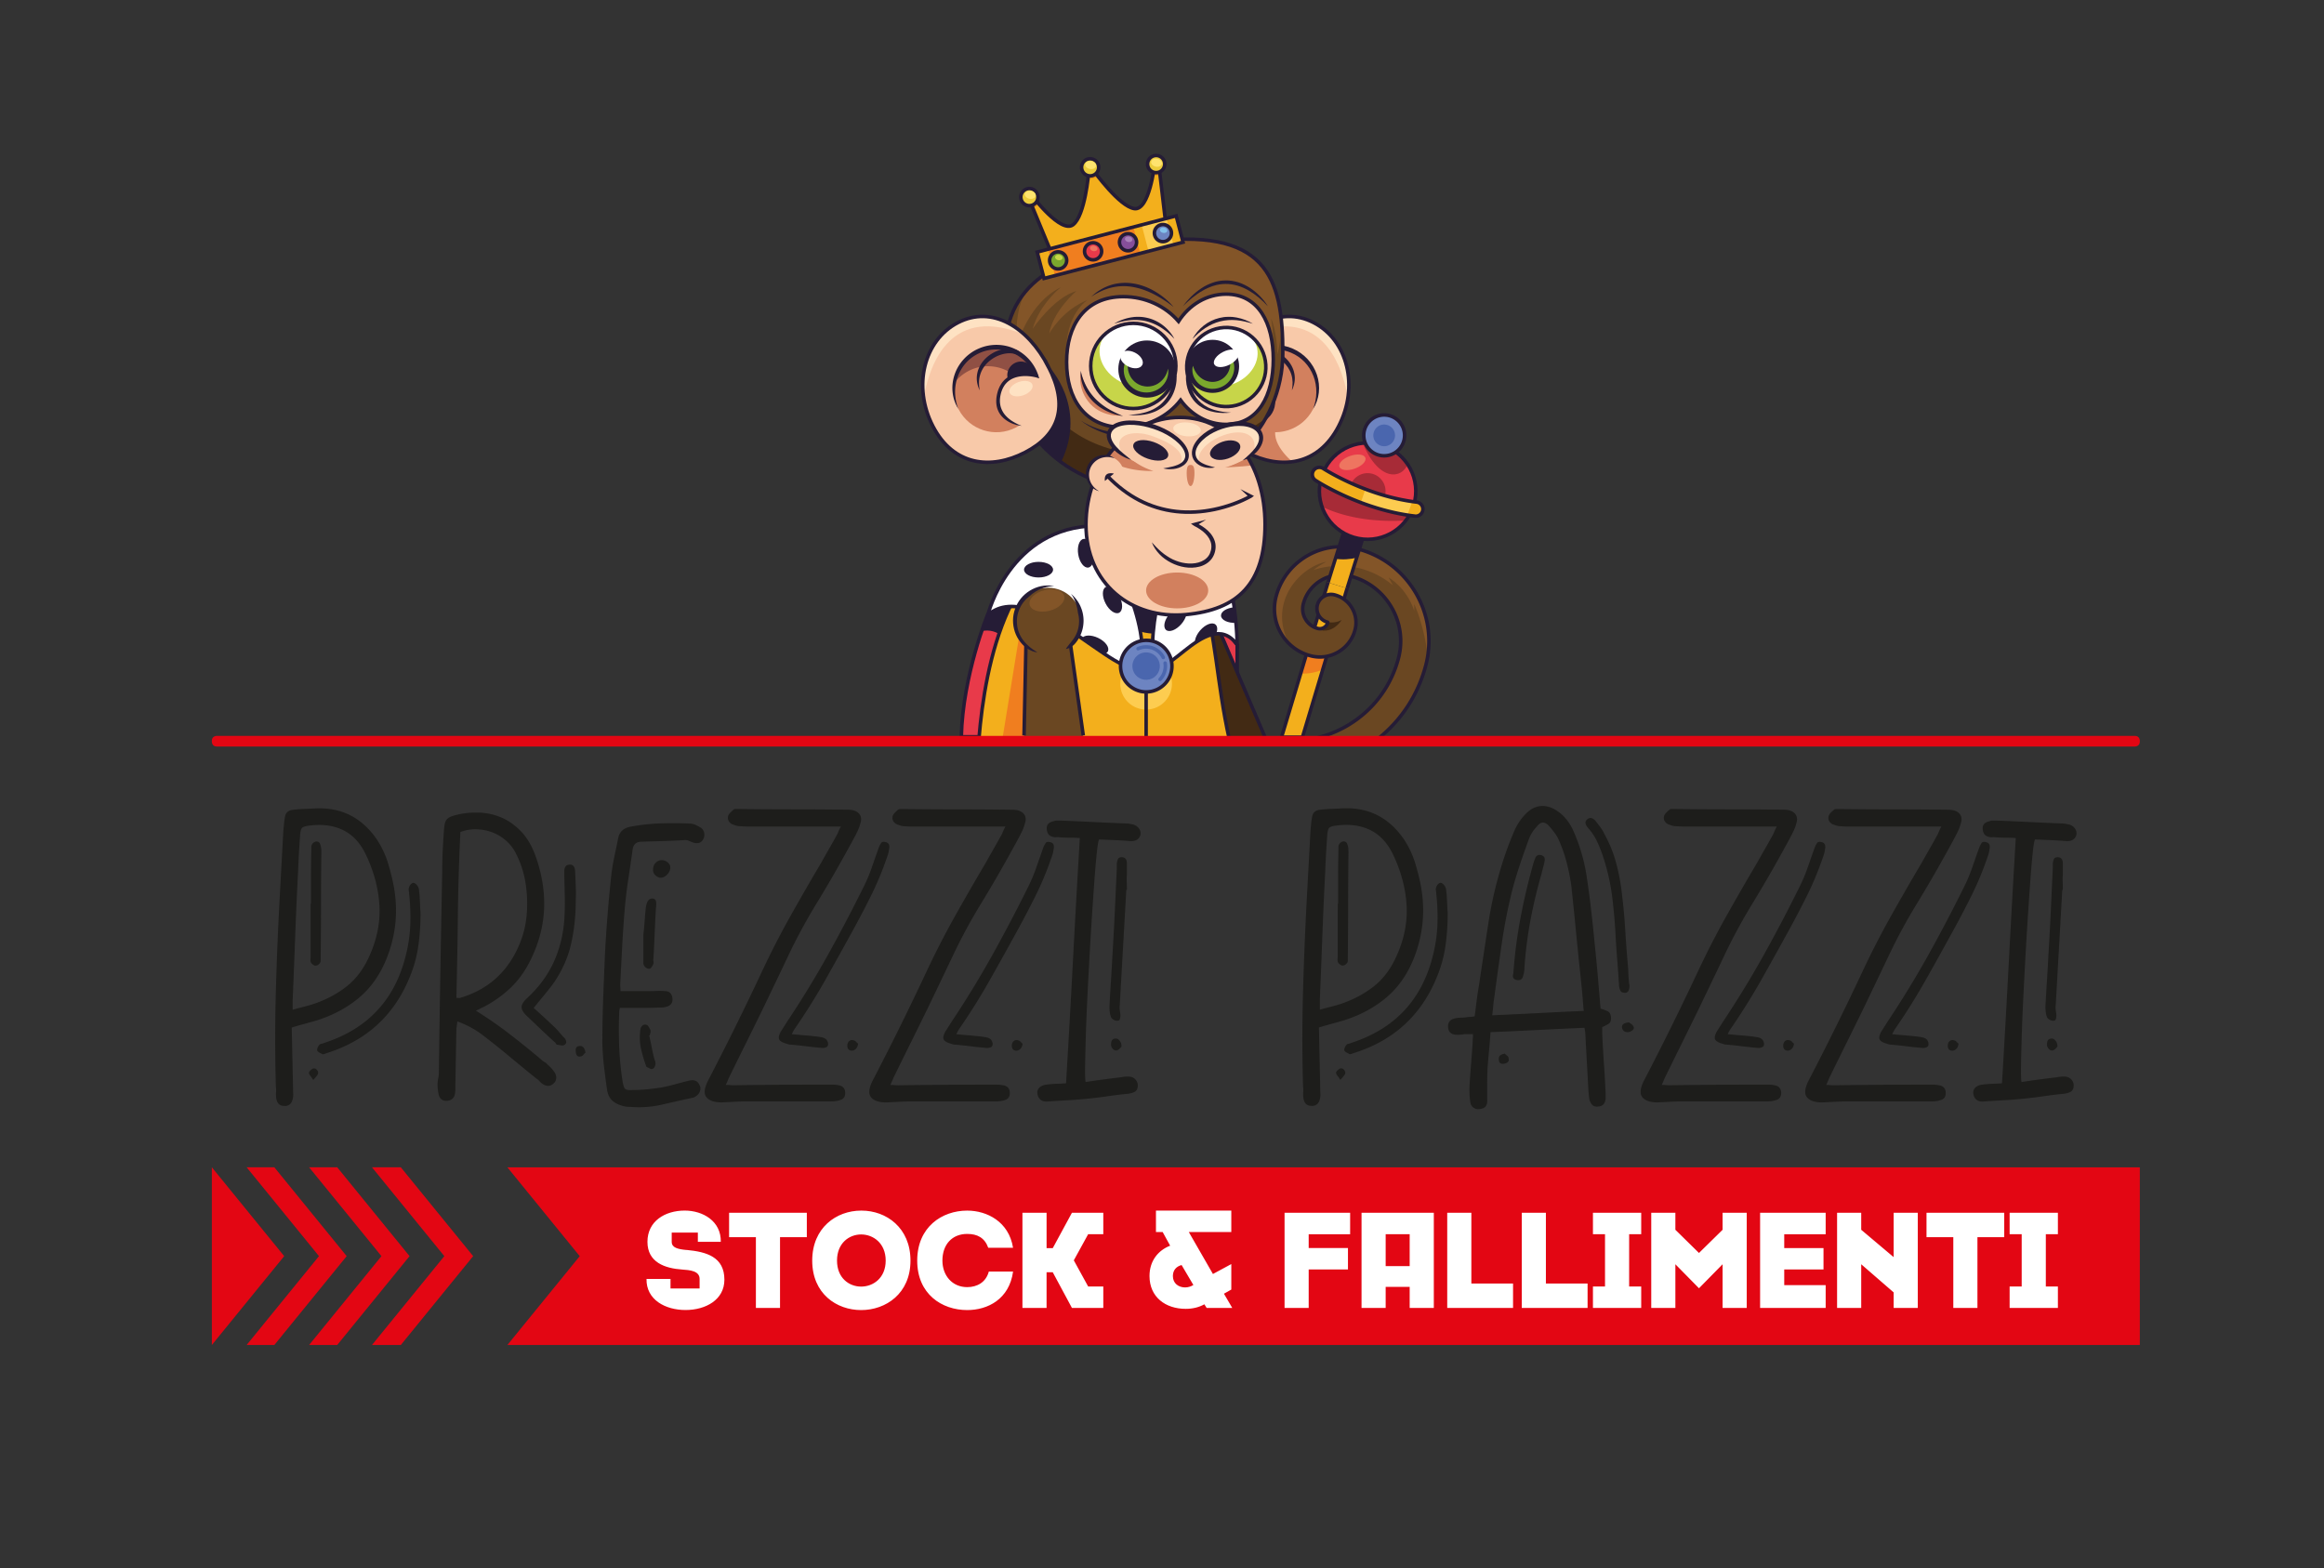 <?xml version="1.0" encoding="UTF-8"?>
<svg data-bbox="67.59 49.622 615.12 379.568" viewBox="0 0 741.47 500.36" xmlns="http://www.w3.org/2000/svg" data-type="ugc">
    <rect x="0" y="0" width="741.47" height="500.36" fill="#333333" stroke="none"/>
    <g>
        <defs>
            <clipPath id="723ffd42-f592-4aaa-b1c9-5f0b22b28ff8">
                <path d="M796.09-356.16V834.39H-45.8V-356.16h841.89z"/>
            </clipPath>
            <clipPath id="12ba7056-d5a1-4b69-9f12-4f2bc7818f6a">
                <path d="M796.09-356.16V834.39H-45.8V-356.16h841.89z"/>
            </clipPath>
            <clipPath id="60d74800-8462-430e-8816-b445900993a5">
                <path d="M796.09-356.16V834.39H-45.8V-356.16h841.89z"/>
            </clipPath>
            <clipPath id="8bf06ca8-7d21-4f58-b660-777579f9aa55">
                <path d="M796.09-356.16V834.39H-45.8V-356.16h841.89z"/>
            </clipPath>
            <clipPath id="5dcca8fb-09ea-4ed1-a245-bb76416722f9">
                <path d="M796.09-356.16V834.39H-45.8V-356.16h841.89z"/>
            </clipPath>
            <clipPath id="f7be4006-3e48-4c65-bca9-ed9db34f6f1a">
                <path d="M796.09-356.16V834.39H-45.8V-356.16h841.89z"/>
            </clipPath>
            <clipPath id="be3f65ee-9000-45bc-897a-9b5e4e97862d">
                <path d="M796.09-356.16V834.39H-45.8V-356.16h841.89z"/>
            </clipPath>
            <clipPath id="0a92cbeb-6e33-4096-be4b-44877123b552">
                <path d="M796.09-356.16V834.39H-45.8V-356.16h841.89z"/>
            </clipPath>
        </defs>
        <path fill="#f3af1c" d="M409.06 234.64h6.65l14.08-46.87-6.09-1.9-14.64 48.77z"/>
        <g clip-path="url(#723ffd42-f592-4aaa-b1c9-5f0b22b28ff8)">
            <path d="m417.21 207.48-2.24 7.45c2.65.14 5.05-.44 7.04-1.26l1.46-4.85-6.26-1.34Z" fill="#f07e1f"/>
        </g>
        <path d="m408.61 236.14 15.09-50.28m6.09 1.9-15.09 50.28" stroke="#251c36" stroke-miterlimit="10" stroke-width="1.12" fill="none"/>
        <g clip-path="url(#12ba7056-d5a1-4b69-9f12-4f2bc7818f6a)">
            <path d="M315.16 195.98s-8 19.51-8.45 39.12h27.3v-53.32l-18.85 14.2Z" fill="#e83a4a"/>
            <path d="M313.2 201.38c5.38-1.15 8.35 3.57 8.35 3.57l6.45-17.4-2.22.43-10.62 8s-.83 2.02-1.96 5.4" fill="#251c36"/>
            <path d="M315.16 195.98s-8 19.51-8.45 39.12h27.3v-53.32l-18.85 14.2Z" stroke="#251c36" stroke-miterlimit="10" stroke-width="1.12" fill="none"/>
        </g>
        <path fill="#e83a4a" d="M394.72 205.73v29.38h-15.09V197.5l9.89 1.77 5.2 6.46z"/>
        <path stroke="#251c36" stroke-miterlimit="10" stroke-width="1.12" fill="none" d="M394.72 205.73v29.38h-15.09V197.5l9.89 1.77 5.2 6.46z"/>
        <g clip-path="url(#60d74800-8462-430e-8816-b445900993a5)">
            <path d="M454.9 212.29c4.25-16.22-5.5-32.88-21.72-37.13-11.39-2.98-23.08 3.86-26.06 15.24-1.05 3.99-.47 8.15 1.61 11.72 2.08 3.56 5.43 6.1 9.42 7.14 3 .79 6.13.36 8.81-1.21 2.68-1.57 4.59-4.08 5.37-7.09 1.27-4.87-1.65-9.87-6.52-11.14a4.5 4.5 0 0 0-5.49 3.21c-.63 2.41.81 4.86 3.21 5.49.07.02.11.09.09.15-.37 1.4-1.8 2.23-3.19 1.87-3.44-.9-5.51-4.43-4.6-7.87 1.72-6.58 8.48-10.54 15.07-8.82 11.42 2.99 18.28 14.72 15.29 26.14-2.39 9.14-8.2 16.8-16.36 21.57a35.477 35.477 0 0 1-11.02 4.19h20.81c7.48-5.93 12.82-14.08 15.28-23.48" fill="#6a4722"/>
            <path d="M423.2 179.24s-2.67 1.39-4.17 2.67c0 0 13.09-5.2 25.34 4.81l-1.33-2.44s5.67 3.11 8.17 10.61v-2.14s3.34 7.09 4.28 16.73c2.5-15.29-7.03-30.31-22.32-34.31-11.39-2.98-23.08 3.86-26.06 15.24-1.05 3.99-.47 8.15 1.61 11.72.7 1.19 1.54 2.26 2.49 3.21-6.84-13.54 3.93-24.61 11.98-26.09" fill="#835528"/>
            <path d="M417.95 199.27s.09.08.14.12c-.05-.04-.09-.08-.14-.12" fill="#422a14"/>
            <path d="M428.04 197.84c-2.08 1.17-4.5.7-4.5.7.07.02.11.08.09.15-.37 1.4-1.8 2.23-3.19 1.87-.84-.22-1.6-.6-2.26-1.1 6.03 4.79 9.86-1.62 9.86-1.62" fill="#422a14"/>
            <path d="M439.62 235.77c7.48-5.93 12.82-14.08 15.28-23.48 4.25-16.22-5.5-32.88-21.72-37.13-11.39-2.98-23.08 3.86-26.06 15.24-1.04 3.99-.47 8.15 1.61 11.72 2.08 3.56 5.43 6.1 9.42 7.14 3 .79 6.13.36 8.81-1.21 2.68-1.57 4.59-4.08 5.37-7.09 1.27-4.87-1.65-9.87-6.52-11.14-2.41-.63-4.86.81-5.49 3.21a4.5 4.5 0 0 0 3.21 5.49c.07.02.11.09.09.15-.37 1.4-1.8 2.23-3.19 1.87-3.44-.9-5.51-4.43-4.6-7.87 1.72-6.58 8.48-10.54 15.07-8.82 11.42 2.99 18.28 14.72 15.29 26.14-2.39 9.14-8.2 16.8-16.35 21.57a35.477 35.477 0 0 1-11.02 4.19" stroke="#251c36" stroke-miterlimit="10" stroke-width="1.12" fill="none"/>
        </g>
        <path fill="#422a14" d="M384.84 191.41 404 236.15h-22.01v-43.03l2.85-1.71z"/>
        <path stroke="#251c36" stroke-miterlimit="10" stroke-width="1.12" fill="none" d="M381.99 236.15v-43.03l2.85-1.71L404 236.15"/>
        <g clip-path="url(#8bf06ca8-7d21-4f58-b660-777579f9aa55)">
            <path d="M312.32 235.77h79.85c-7.93-35.62-1.53-64.55-39.28-64.55-30.87 0-38.64 40.95-40.56 64.55" fill="#f3af1c"/>
        </g>
        <path fill="#f07e1f" d="m334.02 235.77-3.35-37.93-4.9 1.44-5.95 36.49h14.2z"/>
        <g clip-path="url(#5dcca8fb-09ea-4ed1-a245-bb76416722f9)">
            <path d="M392.17 235.77c-7.93-35.62-1.53-64.55-39.28-64.55-30.87 0-38.65 40.95-40.56 64.55" stroke="#251c36" stroke-miterlimit="10" stroke-width="1.12" fill="none"/>
            <path d="M373.01 214.46a8.23 8.23 0 0 0-11.07-3.62 8.23 8.23 0 0 0-3.62 11.07 8.23 8.23 0 0 0 11.07 3.62 8.23 8.23 0 0 0 3.62-11.07" fill="#fdcc50"/>
        </g>
        <path stroke="#251c36" stroke-miterlimit="10" stroke-width="1.12" fill="none" d="M365.67 212.56v23.59"/>
        <g clip-path="url(#f7be4006-3e48-4c65-bca9-ed9db34f6f1a)">
            <path d="M347.68 178.13c4.05 27.88 26.83 29.12 36.06 16 9.23-13.12-36.06-16-36.06-16" fill="#251c36"/>
            <path d="M349.73 167.78s16.01 26.04 14.56 41.7c-1.44 15.65-33.46-26.86-49.13-13.22 0 0 6.89-28.15 34.57-28.48" fill="#ffffff"/>
            <path d="M335.98 181.78c0 1.38-2.07 2.49-4.63 2.49s-4.63-1.12-4.63-2.49 2.07-2.49 4.63-2.49 4.63 1.12 4.63 2.49" fill="#251c36"/>
            <path d="M357.07 195.52c-1.22.63-3.17-.69-4.34-2.96-1.18-2.27-1.14-4.62.08-5.26 1.22-.63 3.17.69 4.34 2.96 1.18 2.27 1.14 4.62-.08 5.26" fill="#251c36"/>
            <path d="M350.38 203.57c-2.24-1.08-4.52-1.01-5.19.14 2.55 1.75 4.98 3.48 7.2 4.96.5-.16.88-.44 1.08-.84.6-1.24-.78-3.15-3.09-4.26" fill="#251c36"/>
            <path d="M347.24 181.1c-1.36.23-2.8-1.63-3.23-4.15-.42-2.52.33-4.75 1.69-4.98 1.36-.23 2.8 1.63 3.23 4.15.42 2.52-.34 4.75-1.69 4.98" fill="#251c36"/>
            <path d="M349.73 167.78s16.01 26.04 14.56 41.7c-1.44 15.65-33.46-26.86-49.13-13.22 0 0 6.89-28.15 34.57-28.48Z" stroke="#251c36" stroke-miterlimit="10" stroke-width="1.12" fill="none"/>
            <path d="M376.99 166.4s-10.11 26.04-9.2 41.7c.91 15.65 17.03-16.02 26.93-2.37 0 0-.25-38.99-17.73-39.33" fill="#ffffff"/>
            <path d="M382.9 201.17c-1.17 1.36-1.77 2.89-1.66 4 2.23-1.51 4.54-2.71 6.78-2.92.49-1.25.46-2.39-.21-2.96-1.04-.9-3.24-.06-4.91 1.88" fill="#251c36"/>
            <path d="M372.02 201c-1.04-.9-.53-3.2 1.13-5.13 1.67-1.94 3.87-2.78 4.91-1.88 1.04.9.53 3.2-1.14 5.13-1.67 1.94-3.87 2.78-4.91 1.88" fill="#251c36"/>
            <path d="M393.78 193.79c-2.41.19-4.28 1.36-4.22 2.68.06 1.38 2.18 2.4 4.74 2.28h.04c-.13-1.5-.31-3.18-.56-4.96" fill="#251c36"/>
            <path d="M376.99 166.4s-10.11 26.04-9.2 41.7c.91 15.65 17.03-16.02 26.93-2.37 0 0-.25-38.99-17.73-39.33Z" stroke="#251c36" stroke-miterlimit="10" stroke-width="1.12" fill="none"/>
            <path d="M390.28 116.96c-6.52 12.6-3.52 21.74 7.41 27.39 10.93 5.65 22.88 4.25 29.4-8.35s2.95-27.4-7.98-33.05c-10.93-5.65-22.3 1.41-28.82 14.01" fill="#f8c9a9"/>
            <path d="m410.21 132.78-14.28-1.21-4.88 7.93c1.71 1.83 3.93 3.45 6.64 4.85 4.85 2.51 9.9 3.62 14.58 2.99-3.3-2.96-9.2-9.63-2.06-14.56" fill="#d2805e"/>
            <path d="M397.91 106.76c6.17-5.63 13.79-7.65 21.2-3.81 8.35 4.32 12.4 13.99 10.94 23.94-2.19-12.1-9.26-29.43-32.13-20.12" fill="#fee2c3"/>
            <path d="M390.28 116.96c-6.52 12.6-3.52 21.74 7.41 27.39 10.93 5.65 22.88 4.25 29.4-8.35s2.95-27.4-7.98-33.05c-10.93-5.65-22.3 1.41-28.82 14.01Z" stroke="#251c36" stroke-miterlimit="10" stroke-width="1.12" fill="none"/>
            <path d="M394.8 118.12c-3.45 6.66-.84 14.85 5.82 18.29 6.66 3.44 14.85.84 18.29-5.82 3.44-6.66.84-14.85-5.82-18.29-6.66-3.45-14.85-.84-18.29 5.82" fill="#d2805e"/>
            <path d="M390.47 123.75c-2.12 4.1-.52 9.14 3.58 11.26 4.1 2.12 9.13.52 11.25-3.58 2.12-4.1.52-9.14-3.58-11.25-4.1-2.12-9.14-.52-11.25 3.58" fill="#f8c9a9"/>
            <path d="M418.91 130.59c1.38-3.47 1.42-7.29.14-10.6-.64-1.65-1.58-3.18-2.8-4.46-1.22-1.27-2.7-2.28-4.32-2.97-3.23-1.39-7.02-1.39-10.25.04-1.61.7-3.08 1.73-4.3 3.01-.3.33-.61.64-.86 1.01l-.4.53c-.14.17-.24.37-.36.56-.48.75-.89 1.54-1.2 2.38l-.69-.73c1.26-.33 2.5-.47 3.77-.47s2.55.17 3.78.62c1.22.44 2.37 1.18 3.23 2.18.44.49.78 1.06 1.09 1.63.28.59.53 1.19.69 1.81.34 1.23.53 2.52.38 3.83-.12 1.31-.65 2.6-1.47 3.62-.83 1.03-1.9 1.79-3.03 2.34-1.14.54-2.35.88-3.58.99 1.15-.42 2.23-.98 3.21-1.63.98-.66 1.85-1.44 2.5-2.37.63-.93 1.07-1.97 1.19-3.09.15-1.11 0-2.28-.3-3.39-.14-.56-.36-1.09-.61-1.6-.27-.49-.56-.98-.94-1.4-.73-.85-1.69-1.47-2.76-1.86-2.14-.76-4.63-.67-6.86-.12l-1.03.32.34-1.05c1.2-3.67 4-6.85 7.59-8.43 3.56-1.63 7.83-1.63 11.4-.04 3.6 1.54 6.48 4.66 7.7 8.35.62 1.84.83 3.8.61 5.71-.22 1.9-.86 3.74-1.9 5.3" fill="#251c36"/>
            <path d="M412.18 124.55c.15-.88.24-1.74.22-2.6-.02-.85-.16-1.69-.41-2.48-.5-1.58-1.45-2.97-2.67-4.06-1.23-1.09-2.71-1.9-4.28-2.34-1.56-.45-3.25-.51-4.65.09l-.59-1.15c.88-.49 1.86-.71 2.82-.76.97-.04 1.92.1 2.83.34 1.82.51 3.49 1.46 4.84 2.78 1.34 1.3 2.35 3.01 2.68 4.86.36 1.84 0 3.73-.79 5.32" fill="#251c36"/>
            <path d="M395.35 122.75c-.4 1.17.9 2.69 2.92 3.38 2.02.7 3.98.31 4.38-.86.4-1.17-.9-2.69-2.92-3.38-2.02-.7-3.98-.31-4.38.86" fill="#fee2c3"/>
            <path d="M409.28 112.58c0 24.01-19.84 43.48-44.31 43.48s-44.3-19.47-44.3-43.48 20.09-31.78 44.3-35.2c39.16-5.53 44.31 11.19 44.31 35.2" fill="#6a4722"/>
            <path d="M344.82 134.2c.83.55 1.72 1.02 2.61 1.45.9.42 1.82.8 2.76 1.11.94.31 1.89.59 2.85.79.96.22 1.93.35 2.9.46l-.16 1.11c-1-.21-1.99-.45-2.96-.76-.97-.3-1.91-.67-2.84-1.08-.92-.41-1.82-.88-2.69-1.39-.86-.51-1.71-1.07-2.48-1.7" fill="#251c36"/>
            <path d="M327.18 93.05c-1.89 3.73-3.5 9.23-2.52 16.54 0 0 3.67-13.05 13.85-17.96 0 0-6.77 5.27-9.04 13.29 0 0 6.71-10 13.95-12.04 0 0-7.37 6.17-8.68 13.59 0 0 3.89-7.36 12.27-10.78 0 0-7.45 4.7-6.71 17.46.75 12.76 63.56 3.03 63.56 3.03s3.84-2.37 1.68-14.56c0 0 1.83 3.71 2.01 11.44 0 0 1.31-4.29 1.25-11.18-1.96-18.01-10.79-29.17-43.82-24.51-15.87 2.24-29.97 6.35-37.8 15.67" fill="#835528"/>
            <path d="M403.86 133.44c-15.56 12.05-59.49 23.84-77-15.17l-4.16 7.34c5.64 17.65 22.44 30.45 42.28 30.45 16.76 0 31.35-9.14 38.88-22.62" fill="#422a14"/>
            <path d="M324.26 129.56c3.11 7.1 8.1 13.23 14.34 17.77 8.49-17.77-4.14-30.56-4.14-30.56l-10.2 12.78Z" fill="#251c36"/>
            <path d="M409.28 112.58c0 24.01-19.84 43.48-44.31 43.48s-44.3-19.47-44.3-43.48 20.09-31.78 44.3-35.2c39.16-5.53 44.31 11.19 44.31 35.2Z" stroke="#251c36" stroke-miterlimit="10" stroke-width="1.12" fill="none"/>
            <path d="M391.21 93.86c-6.27 0-11.81 3.43-15.2 8.69-4.12-4.8-10.48-7.89-17.62-7.89-12.43 0-18.09 9.34-18.09 20.86s5.66 20.86 18.09 20.86c7.53 0 14.19-3.43 18.28-8.69 3.43 4.71 8.67 7.73 14.54 7.73 10.32 0 15.03-9.3 15.03-20.78s-4.7-20.78-15.03-20.78" fill="#f8c9a9"/>
            <path d="M391.21 93.86c-6.27 0-11.81 3.43-15.2 8.69-4.12-4.8-10.48-7.89-17.62-7.89-12.43 0-18.09 9.34-18.09 20.86s5.66 20.86 18.09 20.86c7.53 0 14.19-3.43 18.28-8.69 3.43 4.71 8.67 7.73 14.54 7.73 10.32 0 15.03-9.3 15.03-20.78s-4.7-20.78-15.03-20.78Z" stroke="#251c36" stroke-miterlimit="10" stroke-width="1.12" fill="none"/>
            <path d="M334.46 116.96c6.52 12.6 3.52 21.74-7.41 27.39-10.93 5.65-22.88 4.25-29.4-8.35s-2.95-27.4 7.98-33.05c10.93-5.65 22.3 1.41 28.83 14.01" fill="#f8c9a9"/>
            <path d="M326.84 106.76c-6.17-5.63-13.79-7.65-21.2-3.81-8.36 4.32-12.4 13.99-10.94 23.94 2.19-12.1 9.26-29.43 32.13-20.12" fill="#fee2c3"/>
            <path d="M334.46 116.96c6.52 12.6 3.52 21.74-7.41 27.39-10.93 5.65-22.88 4.25-29.4-8.35s-2.95-27.4 7.98-33.05c10.93-5.65 22.3 1.41 28.83 14.01Z" stroke="#251c36" stroke-miterlimit="10" stroke-width="1.12" fill="none"/>
            <path d="M329.95 118.12c3.44 6.66.84 14.85-5.82 18.29-6.66 3.44-14.85.84-18.29-5.82-3.45-6.66-.84-14.85 5.82-18.29 6.66-3.45 14.85-.84 18.29 5.82" fill="#d2805e"/>
            <path d="M308.99 118.38c6.66-3.44 14.85-.84 18.29 5.82 1.4 2.71 1.8 5.68 1.33 8.48 3.14-4.05 3.85-9.71 1.34-14.56-3.45-6.66-11.64-9.26-18.29-5.82a13.53 13.53 0 0 0-7.15 9.82c1.17-1.51 2.68-2.79 4.48-3.73" fill="#905044"/>
            <path d="M329.61 117.73c1.1 2.14.27 4.77-1.87 5.87-2.14 1.1-4.77.27-5.87-1.87a4.347 4.347 0 0 1 1.87-5.87c2.14-1.1 4.76-.27 5.87 1.87" fill="#251c36"/>
            <path d="M334.28 123.75c2.12 4.1.52 9.14-3.58 11.26-4.1 2.12-9.14.52-11.26-3.58-2.12-4.1-.52-9.14 3.58-11.25 4.1-2.12 9.14-.52 11.26 3.58" fill="#f8c9a9"/>
            <path d="M305.84 130.59c-1.03-1.56-1.68-3.4-1.9-5.3-.22-1.9-.01-3.87.61-5.71 1.22-3.69 4.1-6.81 7.7-8.35 3.58-1.59 7.84-1.59 11.4.04 3.59 1.58 6.39 4.76 7.59 8.43l.34 1.05-1.03-.32c-2.22-.55-4.71-.64-6.86.12-1.07.39-2.03 1.01-2.76 1.86-.38.41-.67.9-.94 1.4a9.61 9.61 0 0 0-.61 1.6c-.31 1.11-.45 2.28-.3 3.39.12 1.12.56 2.16 1.19 3.09.65.92 1.52 1.71 2.5 2.37.99.65 2.06 1.21 3.21 1.63-1.23-.11-2.44-.45-3.58-.99-1.13-.55-2.2-1.31-3.03-2.34a6.924 6.924 0 0 1-1.47-3.62c-.14-1.31.04-2.61.38-3.83.16-.62.41-1.22.69-1.81.31-.57.65-1.14 1.09-1.63.86-1 2.01-1.74 3.23-2.18 1.23-.44 2.51-.61 3.78-.62 1.27 0 2.51.15 3.77.47s-.69.73-.69.73c-.31-.83-.72-1.63-1.2-2.38-.12-.19-.22-.39-.36-.56l-.4-.53c-.25-.37-.56-.68-.86-1.01-1.22-1.28-2.69-2.3-4.3-3.01-3.23-1.42-7.02-1.42-10.25-.04-1.62.69-3.1 1.7-4.32 2.97-1.22 1.27-2.17 2.8-2.8 4.46-1.29 3.31-1.25 7.13.14 10.6" fill="#251c36"/>
            <path d="M312.57 124.55c-.79-1.58-1.15-3.47-.79-5.32.33-1.85 1.34-3.55 2.68-4.86 1.34-1.31 3.02-2.27 4.84-2.78.91-.25 1.86-.39 2.83-.34.96.04 1.95.27 2.82.76l-.59 1.15c-1.41-.6-3.1-.53-4.65-.09-1.57.44-3.05 1.25-4.28 2.34-1.23 1.09-2.17 2.48-2.67 4.06a8.88 8.88 0 0 0-.41 2.48c-.02.85.07 1.72.22 2.6" fill="#251c36"/>
            <path d="M329.4 122.75c.4 1.17-.9 2.69-2.92 3.38-2.02.7-3.98.31-4.38-.86-.4-1.17.9-2.69 2.92-3.38s3.98-.31 4.38.86" fill="#fee2c3"/>
            <path d="M380.5 108.16c.39-.83.93-1.59 1.52-2.3.6-.71 1.26-1.36 1.99-1.94 1.46-1.16 3.19-2.02 5.02-2.46.91-.23 1.85-.36 2.79-.36.47-.02.94.01 1.4.03.23.02.46.06.7.09.23.03.46.06.69.11 1.83.35 3.57 1.02 5.13 1.97-1.74-.54-3.49-.96-5.25-1.13-.88-.07-1.76-.1-2.62-.03-.87.07-1.73.19-2.57.41-1.68.43-3.28 1.16-4.75 2.13-1.47.97-2.83 2.13-4.06 3.48" fill="#251c36"/>
            <path d="M374.7 108.16a21.514 21.514 0 0 0-4.06-3.48c-1.47-.97-3.07-1.69-4.75-2.13-.84-.23-1.7-.35-2.57-.41-.87-.07-1.75-.04-2.63.03-1.76.16-3.51.58-5.24 1.13 1.56-.95 3.3-1.62 5.13-1.97.23-.05.46-.08.69-.11.23-.03.46-.07.7-.09.47-.02.93-.06 1.4-.03.94 0 1.88.14 2.79.36 1.84.44 3.56 1.3 5.02 2.46.73.58 1.4 1.23 1.99 1.94.59.71 1.13 1.47 1.52 2.3" fill="#251c36"/>
            <path d="M403.61 167.31c0 18.9-8.68 27.27-25.26 28.8-17.28 1.6-31.87-9.8-31.87-28.7s13.42-34.22 29.98-34.22 27.15 15.22 27.15 34.12" fill="#f8c9a9"/>
            <path d="M385.48 188.41c0 3.16-4.44 5.72-9.91 5.72s-9.91-2.56-9.91-5.72 4.43-5.72 9.91-5.72 9.91 2.56 9.91 5.72" fill="#d2805e"/>
            <path d="M390.89 149.15s4.51-.16 8.64-.63c-.51-1.04-1.06-2.04-1.66-3-1.65 1.42-3.98 2.91-6.98 3.63" fill="#d2805e"/>
            <path d="M383.12 137.44c-.12 1.21-2.18 2-4.6 1.77-2.42-.23-4.29-1.41-4.18-2.62.12-1.21 2.18-2 4.6-1.77 2.42.23 4.29 1.41 4.18 2.61" fill="#fee2c3"/>
            <path d="M352.76 146.45c2.84 1.82 7.8 3.98 15.25 3.84 0 0-7.37-2.01-10.05-7.61-.28-.58-.58-1.02-.91-1.35a32.701 32.701 0 0 0-4.29 5.12" fill="#d2805e"/>
            <path d="M403.61 167.31c0 18.9-8.68 27.27-25.26 28.8-17.28 1.6-31.87-9.8-31.87-28.7s13.42-34.22 29.98-34.22 27.15 15.22 27.15 34.12Z" stroke="#251c36" stroke-miterlimit="10" stroke-width="1.12" fill="none"/>
            <path d="M358.57 151.33c0 3.21-2.6 5.8-5.8 5.8s-5.8-2.6-5.8-5.8 2.6-5.8 5.8-5.8 5.8 2.6 5.8 5.8" fill="#f8c9a9"/>
            <path d="M350.62 156.72c-1.55-.39-2.94-1.57-3.63-3.12-.34-.77-.54-1.63-.52-2.49 0-.86.2-1.72.56-2.5.71-1.59 2.16-2.8 3.81-3.25 1.65-.45 3.47-.12 4.73.88-1.51-.54-3.09-.53-4.45 0-1.36.51-2.47 1.56-3.11 2.83a5.698 5.698 0 0 0-.27 4.22c.46 1.4 1.49 2.63 2.87 3.41" fill="#251c36"/>
            <path d="M378.56 146.42c-1.13 3.29-7.57 4.05-14.37 1.71-6.8-2.34-11.4-6.91-10.26-10.2 1.13-3.29 7.56-4.05 14.37-1.71 6.8 2.34 11.4 6.91 10.27 10.19" fill="#f8c9a9"/>
            <path d="M368.29 136.22c-6.8-2.34-13.23-1.58-14.37 1.71-.72 2.09.87 4.69 3.87 6.91l.07-.47c-3.13-5.55 3.51-7.4 9.57-5.3 6.06 2.11 11.17 5.23 9.12 9-.11.2-.19.39-.25.58 1.12-.52 1.92-1.26 2.25-2.23 1.13-3.29-3.46-7.85-10.26-10.2" fill="#fee2c3"/>
            <path d="M360.86 146.72c-1.06-.3-2.07-.76-3.03-1.31-.95-.57-1.85-1.25-2.63-2.08-.77-.83-1.45-1.8-1.85-2.95-.17-.58-.3-1.21-.21-1.86 0-.16.05-.32.09-.48.04-.16.07-.32.14-.47.11-.31.28-.59.46-.86.77-1.05 1.91-1.63 3.01-1.99 1.11-.36 2.25-.51 3.38-.54 2.25-.07 4.47.27 6.61.85 2.14.59 4.2 1.45 6.12 2.55 1.92 1.12 3.74 2.48 5.1 4.36.33.47.63.98.86 1.53.23.55.38 1.15.39 1.78.02.63-.13 1.27-.43 1.83s-.74 1.03-1.22 1.38c-.98.71-2.11 1.06-3.22 1.2-1.12.12-2.24.07-3.31-.2 1.09-.21 2.14-.37 3.15-.64 1-.28 1.97-.62 2.74-1.21.77-.58 1.21-1.43 1.15-2.34-.04-.91-.5-1.83-1.1-2.63-.6-.81-1.36-1.52-2.17-2.17-.81-.65-1.69-1.22-2.6-1.74-1.83-1.03-3.81-1.8-5.84-2.35-2.02-.56-4.12-.88-6.19-.82-1.03.03-2.06.17-3.01.45-.95.28-1.83.76-2.35 1.46-.53.7-.62 1.61-.34 2.51.29.9.86 1.76 1.53 2.52 1.36 1.55 3.05 2.83 4.77 4.2" fill="#251c36"/>
            <path d="M372.66 145.61c-.51 1.47-3.39 1.82-6.44.77-3.05-1.05-5.11-3.1-4.6-4.57.51-1.47 3.39-1.82 6.44-.77s5.11 3.1 4.6 4.57" fill="#251c36"/>
            <path d="M381.03 145.82c1.13 3.29 6.78 4.32 12.62 2.31 5.84-2.01 9.65-6.31 8.52-9.59-1.13-3.29-6.78-4.32-12.62-2.31-5.84 2.01-9.65 6.31-8.52 9.59" fill="#f8c9a9"/>
            <path d="M402.18 138.53c-1.13-3.29-6.78-4.32-12.62-2.31-5.84 2.01-9.65 6.31-8.52 9.59.39 1.12 1.3 1.98 2.56 2.54-2.9-1.76-.27-6.83 6.62-9.41 6.72-2.52 11.61.1 9.59 5.6 2.05-1.92 3.02-4.14 2.37-6.02" fill="#fee2c3"/>
            <path d="M396.51 146.88c1.5-1.3 2.94-2.54 4.02-4.02.53-.73.97-1.54 1.13-2.37.15-.83.05-1.66-.4-2.33-.43-.68-1.14-1.19-1.95-1.54-.81-.35-1.7-.55-2.61-.65-.92-.09-1.85-.08-2.77 0-.93.11-1.86.25-2.76.51-1.82.46-3.57 1.21-5.17 2.17-.79.5-1.54 1.06-2.22 1.69-.67.63-1.27 1.34-1.71 2.11-.44.77-.7 1.63-.64 2.45.06.83.45 1.6 1.1 2.17.65.58 1.48.96 2.35 1.29.88.32 1.81.54 2.78.79-.98.22-2 .22-3 .04-.5-.1-1-.25-1.48-.46-.47-.22-.93-.5-1.35-.85-.42-.35-.78-.78-1.05-1.27s-.44-1.04-.49-1.6c-.11-1.12.21-2.21.7-3.14.5-.93 1.16-1.74 1.88-2.47.74-.71 1.55-1.32 2.4-1.88 1.72-1.07 3.58-1.91 5.53-2.41.97-.27 1.98-.42 2.98-.54 1.01-.09 2.03-.1 3.06 0 1.02.11 2.05.35 3.03.79.97.44 1.9 1.12 2.51 2.1.08.12.15.24.2.38l.17.4c.06.13.08.28.12.41.03.14.08.28.09.42l.04.43c.01.14 0 .28 0 .42 0 .28-.06.55-.11.83-.24 1.08-.78 2.02-1.41 2.83-1.3 1.62-3.07 2.74-4.98 3.3" fill="#251c36"/>
            <path d="M386.15 145.27c.51 1.47 3.04 1.94 5.66 1.04 2.62-.9 4.33-2.83 3.82-4.3-.51-1.47-3.04-1.94-5.66-1.03s-4.33 2.83-3.82 4.3" fill="#251c36"/>
            <path d="M375.17 116.77c0 7.51-6.09 13.59-13.59 13.59s-13.59-6.09-13.59-13.59 6.09-13.59 13.59-13.59 13.59 6.09 13.59 13.59" fill="#c7d549"/>
            <path d="M374.3 117.28c-1.79 5.19-8.4 7.61-14.76 5.42-6.37-2.19-10.08-8.17-8.29-13.36 1.79-5.18 8.39-7.61 14.76-5.42 6.37 2.19 10.08 8.17 8.29 13.36" fill="#ffffff"/>
            <path d="M375.17 116.77c0 7.51-6.09 13.59-13.59 13.59s-13.59-6.09-13.59-13.59 6.09-13.59 13.59-13.59 13.59 6.09 13.59 13.59Z" stroke="#251c36" stroke-miterlimit="10" stroke-width="1.12" fill="none"/>
            <path d="M359.99 132.4c1.84-.09 3.67-.32 5.41-.82l.65-.2.63-.24c.43-.14.82-.35 1.23-.53.79-.41 1.54-.88 2.22-1.43 1.35-1.12 2.39-2.57 3.06-4.17.35-.8.6-1.65.77-2.51.18-.85.28-1.76.29-2.59l1.12-.07c.04.52.03.98 0 1.47a12.83 12.83 0 0 1-1.02 4.2c-.77 1.78-2 3.38-3.57 4.52-.78.57-1.63 1.04-2.51 1.4-.89.34-1.8.63-2.73.78-.46.11-.93.14-1.39.2-.47.05-.93.07-1.4.1h-1.39c-.46-.04-.92-.08-1.38-.11" fill="#251c36"/>
            <path d="M375.04 117.76c0 5.04-4.09 9.12-9.12 9.12s-9.12-4.09-9.12-9.12 4.08-9.12 9.12-9.12 9.12 4.08 9.12 9.12" fill="#251c36"/>
            <path d="M372.65 117.57c.21 1.09.07 2.27-.35 3.36-.43 1.09-1.19 2.07-2.13 2.82-.96.75-2.13 1.24-3.35 1.42-1.22.19-2.5.03-3.66-.41-2.34-.88-4.12-3.04-4.52-5.45-.22-1.2-.11-2.42.3-3.52.41-1.09 1.1-2.06 1.99-2.73-1.15 1.89-1.4 4.05-.79 5.89.58 1.84 2 3.32 3.73 3.97l.33.12c.11.03.22.06.34.09.22.07.45.1.68.14.23.04.46.04.7.07.23 0 .47 0 .7-.02.93-.08 1.86-.36 2.69-.84.83-.49 1.58-1.17 2.16-2 .58-.83.98-1.82 1.2-2.91" fill="#7ba82d"/>
            <path d="M364.44 116.46c-.61 1.21-2.65 1.42-4.54.46-1.9-.96-2.94-2.72-2.32-3.93.61-1.21 2.65-1.42 4.54-.46 1.9.96 2.94 2.72 2.33 3.93" fill="#ffffff"/>
            <path d="M344.82 118.89s-1.14 4.49 2.25 9.05c3.96 5.33 10.7 4.68 10.7 4.68s-6.08-1.92-8.67-4.94c-2.59-3.02-4.29-8.79-4.29-8.79" fill="#d2805e"/>
            <path d="M344.82 118.27c.33 1.75.94 3.39 1.73 4.91s1.81 2.91 3 4.13c.6.61 1.25 1.17 1.92 1.7.68.52 1.39 1.01 2.14 1.45 1.49.89 3.08 1.63 4.72 2.32-1.77-.25-3.5-.78-5.13-1.55a15.78 15.78 0 0 1-4.46-3.11c-1.29-1.3-2.34-2.85-3.03-4.54-.68-1.69-1.06-3.52-.88-5.31" fill="#251c36"/>
            <path d="M378.62 117.14c0 6.97 5.65 12.62 12.62 12.62s12.62-5.65 12.62-12.62-5.65-12.62-12.62-12.62-12.62 5.65-12.62 12.62" fill="#c7d549"/>
            <path d="M379.43 117.61c1.66 4.81 7.79 7.07 13.7 5.03s9.36-7.59 7.7-12.4c-1.66-4.81-7.79-7.07-13.7-5.03-5.91 2.04-9.36 7.59-7.7 12.4" fill="#ffffff"/>
            <path stroke="#251c36" stroke-miterlimit="10" stroke-width="1.12" fill="none" d="M403.701 115.098c1.117 6.88-3.555 13.362-10.435 14.479-6.88 1.117-13.362-3.555-14.479-10.435-1.117-6.88 3.555-13.362 10.435-14.48 6.88-1.116 13.362 3.556 14.48 10.436z"/>
            <path d="M392.72 131.66c-.43.04-.86.07-1.29.1l-1.29.02c-.43-.02-.86-.04-1.3-.08-.43-.06-.87-.09-1.29-.18-.86-.14-1.71-.4-2.54-.72-.82-.34-1.61-.77-2.34-1.3-1.46-1.06-2.61-2.55-3.33-4.21-.36-.83-.62-1.7-.78-2.58-.08-.44-.13-.89-.16-1.34-.03-.45-.04-.88 0-1.37l1.12.07c.01.76.1 1.61.27 2.4.16.8.4 1.58.71 2.32.62 1.49 1.57 2.83 2.82 3.86.62.52 1.32.95 2.05 1.33.38.17.74.36 1.14.49l.58.22.6.18c1.61.47 3.31.69 5.02.78" fill="#251c36"/>
            <path d="M378.4 116.9c0 4.68 3.79 8.47 8.47 8.47s8.47-3.79 8.47-8.47-3.79-8.47-8.47-8.47-8.47 3.79-8.47 8.47" fill="#251c36"/>
            <path d="M380.62 116.73c.3 1.01.74 1.88 1.29 2.61.56.73 1.24 1.3 1.98 1.73.74.42 1.55.66 2.38.76.83.1 1.67-.02 2.45-.29 1.57-.55 2.9-1.86 3.46-3.54.59-1.68.4-3.7-.67-5.46.82.62 1.49 1.5 1.87 2.53.39 1.02.51 2.17.32 3.29-.35 2.26-1.99 4.33-4.2 5.2l-.42.16c-.14.05-.29.08-.43.12-.28.09-.58.12-.87.17-.29.05-.59.04-.89.07-.3 0-.59-.02-.89-.06a6.627 6.627 0 0 1-3.23-1.34c-.91-.73-1.63-1.69-2.01-2.75-.38-1.06-.44-2.2-.15-3.21" fill="#7ba82d"/>
            <path d="M387.41 116.26c.57 1.12 2.74 1.17 4.86.11 2.11-1.07 3.37-2.85 2.8-3.97-.57-1.12-2.74-1.17-4.86-.1-2.11 1.07-3.37 2.84-2.8 3.97" fill="#ffffff"/>
        </g>
        <path fill="#6a4722" d="m327.4 203.5-.68 32.31h18.9l-4.64-33.01-13.58.7z"/>
        <path stroke="#251c36" stroke-miterlimit="10" stroke-width="1.12" fill="none" d="m345.62 234.69-4.64-33.01-13.58.69-.68 32.32"/>
        <g clip-path="url(#be3f65ee-9000-45bc-897a-9b5e4e97862d)">
            <path d="M381.09 150.94c0 2.3-.55 4.17-1.24 4.17s-1.24-1.87-1.24-4.17.55-2.58 1.24-2.58 1.24.28 1.24 2.58" fill="#d2805e"/>
            <path d="M344.99 198.14c0 5.85-4.74 10.59-10.59 10.59s-10.59-4.74-10.59-10.59 4.74-10.59 10.59-10.59 10.59 4.74 10.59 10.59" fill="#6a4722"/>
            <path d="M325.95 203.56c-1.22-1.91-1.7-4.23-1.45-6.45.27-2.22 1.29-4.33 2.87-5.91.27-.27.57-.51.87-.75.01-.01.02-.03.04-.04 2.93-2.78 6.14-3.36 8.08-3.42-1.08-.19-2.19-.22-3.28-.1-2.54.3-4.93 1.52-6.7 3.33-1.78 1.82-2.88 4.25-3.13 6.76-.23 2.51.39 5.09 1.78 7.17.69 1.04 1.55 1.98 2.57 2.69 1.02.7 2.19 1.2 3.4 1.34-1.04-.63-1.99-1.29-2.84-2.05-.84-.76-1.61-1.61-2.21-2.56" fill="#251c36"/>
            <path d="M345.07 194.37c-.63-1.91-1.84-3.6-3.37-4.89 1.9 2.47 2.23 6.16 2.23 6.16.22.8.34 1.64.35 2.47 0 1.11-.16 2.22-.52 3.28a9.845 9.845 0 0 1-1.58 2.92c-.68.89-1.42 1.69-2.13 2.78.64-.09 1.24-.34 1.77-.69.53-.34 1-.78 1.39-1.28.8-.98 1.42-2.1 1.85-3.29.43-1.19.64-2.46.65-3.73 0-1.27-.21-2.54-.63-3.74" fill="#251c36"/>
            <path d="M339.53 190.23c.45 1.81-1.65 3.9-4.69 4.66-3.04.77-5.88-.08-6.33-1.89-.45-1.81 1.64-3.9 4.69-4.66 3.04-.77 5.88.08 6.34 1.89" fill="#835528"/>
            <path d="M374.37 97.92a38.315 38.315 0 0 0-6.04-3.93c-2.11-1.1-4.35-1.94-6.66-2.37-2.31-.45-4.69-.4-6.99.14-2.3.53-4.48 1.61-6.52 2.92.9-.82 1.85-1.59 2.92-2.21 1.05-.65 2.19-1.15 3.38-1.53 1.18-.4 2.43-.58 3.68-.66 1.25-.09 2.51.02 3.74.23 1.23.21 2.43.57 3.59 1.01 1.16.45 2.26 1.02 3.32 1.65 1.05.64 2.06 1.36 3 2.15.93.8 1.83 1.64 2.59 2.59" fill="#251c36"/>
            <path d="M404.5 97.73c-1.81-2-3.86-3.73-6.13-5.04-2.26-1.31-4.8-2.12-7.37-2.09-1.28.01-2.57.2-3.8.6-.32.07-.61.21-.92.32-.3.12-.61.22-.9.37l-.89.42c-.29.15-.57.32-.86.48-2.29 1.31-4.33 3.07-6.26 4.94 1.6-2.16 3.52-4.14 5.81-5.66 1.12-.79 2.38-1.39 3.69-1.86 1.31-.49 2.72-.7 4.11-.73 1.4-.03 2.81.2 4.14.62 1.33.42 2.58 1.05 3.74 1.8 1.15.76 2.2 1.65 3.15 2.62.94.99 1.81 2.04 2.49 3.21" fill="#251c36"/>
            <path d="M368.36 52.58s-1.63 14.62-6.41 14c-4.78-.62-12.86-11.9-12.86-11.9l-.88.23-.88.23s-1.12 13.71-4.99 16.59c-3.86 2.88-12.86-9.02-12.86-9.02l-1.17.72 7.56 18.26 18.56-2.88 17.61-6.54-2.31-19.63-1.37-.06Z" fill="#f3af1c"/>
            <path d="M347.36 56.99c.44.06.9.03 1.36-.09.46-.12.87-.32 1.23-.59-.55-1.01-.87-1.63-.87-1.63l-.88.23-.88.23s.03.7.04 1.85" fill="#e18b15"/>
            <path d="M367.93 55.85a3.518 3.518 0 0 0 2.16-.1l-.37-3.12-1.37-.06s-.13 1.33-.42 3.27" fill="#e18b15"/>
            <path d="M329.51 66.35c.72-.22 1.32-.65 1.75-1.21-1.1-1.43-1.79-2.42-1.79-2.42l-1.17.72 1.21 2.91Z" fill="#e18b15"/>
            <path d="M368.36 52.58s-1.63 14.62-6.41 14c-4.78-.62-12.86-11.9-12.86-11.9l-.88.23-.88.23s-1.12 13.71-4.99 16.59c-3.86 2.88-12.86-9.02-12.86-9.02l-1.17.72 7.56 18.26 18.56-2.88 17.61-6.54-2.31-19.63-1.37-.06Z" stroke="#251c36" stroke-miterlimit="10" stroke-width="1.12" fill="none"/>
            <path d="M347.12 50.75a2.727 2.727 0 0 0-1.95 3.33 2.72 2.72 0 0 0 3.32 1.95 2.727 2.727 0 0 0 1.95-3.33 2.72 2.72 0 0 0-3.32-1.95" fill="#eccb3b"/>
            <path d="M347.12 50.75a2.727 2.727 0 0 0-1.95 3.33 2.72 2.72 0 0 0 3.32 1.95 2.727 2.727 0 0 0 1.95-3.33 2.72 2.72 0 0 0-3.32-1.95Z" stroke="#251c36" stroke-miterlimit="10" stroke-width="1.12" fill="none"/>
            <path d="M368.18 49.71a2.727 2.727 0 0 0-1.95 3.33 2.727 2.727 0 0 0 3.33 1.95 2.727 2.727 0 0 0 1.95-3.33 2.72 2.72 0 0 0-3.32-1.95" fill="#eccb3b"/>
            <path d="M368.18 49.71a2.727 2.727 0 0 0-1.95 3.33 2.727 2.727 0 0 0 3.33 1.95 2.727 2.727 0 0 0 1.95-3.33 2.72 2.72 0 0 0-3.32-1.95Z" stroke="#251c36" stroke-miterlimit="10" stroke-width="1.12" fill="none"/>
            <path d="M327.74 60.25a2.727 2.727 0 0 0-1.95 3.33 2.72 2.72 0 0 0 3.32 1.95 2.727 2.727 0 0 0 1.95-3.33 2.72 2.72 0 0 0-3.32-1.95" fill="#eccb3b"/>
            <path d="M327.74 60.25a2.727 2.727 0 0 0-1.95 3.33 2.72 2.72 0 0 0 3.32 1.95 2.727 2.727 0 0 0 1.95-3.33 2.72 2.72 0 0 0-3.32-1.95Z" stroke="#251c36" stroke-miterlimit="10" stroke-width="1.12" fill="none"/>
            <path d="M349.71 52.97c-.12.7-1 1.12-1.95.95-.95-.17-1.62-.87-1.5-1.57.12-.7.99-1.12 1.95-.95.95.17 1.62.87 1.5 1.56" fill="#ffe36e"/>
            <path d="M370.73 52.23c-.12.7-1 1.12-1.95.95-.95-.17-1.62-.87-1.5-1.57.12-.7.99-1.12 1.95-.95.95.17 1.62.87 1.5 1.56" fill="#ffe36e"/>
            <path d="M330.43 62.48c-.12.7-1 1.12-1.95.95-.95-.17-1.62-.87-1.5-1.57.12-.7 1-1.12 1.95-.95.95.17 1.62.87 1.5 1.57" fill="#ffe36e"/>
        </g>
        <path fill="#f3af1c" d="m375.26 68.882 2.19 8.41-44.35 11.552-2.19-8.41 44.35-11.552z"/>
        <path fill="#fdcc50" d="m372.186 69.677 2.19 8.41-7.945 2.069-2.19-8.41 7.945-2.07z"/>
        <path fill="#f07e1f" d="m361.593 72.39 2.192 8.41-27.211 7.092-2.192-8.409 27.21-7.092z"/>
        <path stroke="#251c36" stroke-miterlimit="10" stroke-width="1.12" fill="none" d="m375.26 68.882 2.19 8.41-44.35 11.552-2.19-8.41 44.35-11.552z"/>
        <g clip-path="url(#0a92cbeb-6e33-4096-be4b-44877123b552)">
            <path d="M336.92 80.45a2.727 2.727 0 0 0-1.95 3.33 2.72 2.72 0 0 0 3.32 1.95 2.727 2.727 0 0 0 1.95-3.33 2.72 2.72 0 0 0-3.32-1.95" fill="#7ba82d"/>
            <path d="M336.92 80.45a2.727 2.727 0 0 0-1.95 3.33 2.72 2.72 0 0 0 3.32 1.95 2.727 2.727 0 0 0 1.95-3.33 2.72 2.72 0 0 0-3.32-1.95Z" stroke="#251c36" stroke-miterlimit="10" stroke-width="1.12" fill="none"/>
            <path d="M339 82.38c-.09.48-.68.77-1.34.65-.65-.12-1.11-.6-1.03-1.07.08-.48.68-.77 1.34-.65.65.12 1.11.6 1.03 1.07" fill="#c7d549"/>
            <path d="M348.06 77.55a2.727 2.727 0 0 0-1.95 3.33 2.727 2.727 0 0 0 3.33 1.95 2.727 2.727 0 0 0 1.95-3.33 2.72 2.72 0 0 0-3.32-1.95" fill="#e83a4a"/>
            <path d="M348.06 77.55a2.727 2.727 0 0 0-1.95 3.33 2.727 2.727 0 0 0 3.33 1.95 2.727 2.727 0 0 0 1.95-3.33 2.72 2.72 0 0 0-3.32-1.95Z" stroke="#251c36" stroke-miterlimit="10" stroke-width="1.12" fill="none"/>
            <path d="M350.15 79.48c-.09.48-.68.77-1.34.65-.65-.12-1.11-.6-1.03-1.07.08-.48.68-.77 1.34-.65.65.12 1.11.6 1.03 1.07" fill="#ee7560"/>
            <path d="M359.21 74.65a2.727 2.727 0 0 0-1.95 3.33 2.727 2.727 0 0 0 3.33 1.95 2.727 2.727 0 0 0 1.95-3.33 2.72 2.72 0 0 0-3.32-1.95" fill="#864f9a"/>
            <path d="M359.21 74.65a2.727 2.727 0 0 0-1.95 3.33 2.727 2.727 0 0 0 3.33 1.95 2.727 2.727 0 0 0 1.95-3.33 2.72 2.72 0 0 0-3.32-1.95Z" stroke="#251c36" stroke-miterlimit="10" stroke-width="1.12" fill="none"/>
            <path d="M361.29 76.57c-.09.48-.68.77-1.34.65-.65-.12-1.11-.6-1.03-1.08.08-.48.68-.77 1.34-.65.65.12 1.11.6 1.03 1.07" fill="#a981b8"/>
            <path d="M370.35 71.74a2.727 2.727 0 0 0-1.95 3.33 2.72 2.72 0 0 0 3.32 1.95 2.727 2.727 0 0 0 1.95-3.33 2.72 2.72 0 0 0-3.32-1.95" fill="#6d84c1"/>
            <path d="M370.35 71.74a2.727 2.727 0 0 0-1.95 3.33 2.72 2.72 0 0 0 3.32 1.95 2.727 2.727 0 0 0 1.95-3.33 2.72 2.72 0 0 0-3.32-1.95Z" stroke="#251c36" stroke-miterlimit="10" stroke-width="1.12" fill="none"/>
            <path d="M372.43 73.67c-.09.48-.68.77-1.34.65-.65-.12-1.11-.6-1.03-1.07.08-.48.68-.77 1.34-.65.65.12 1.11.6 1.03 1.07" fill="#83c1eb"/>
            <path d="M373.01 208.83a8.23 8.23 0 0 1-3.62 11.07 8.23 8.23 0 0 1-11.07-3.62 8.23 8.23 0 0 1 3.62-11.07c4.06-2.06 9.02-.44 11.07 3.62" fill="#6d84c1"/>
            <path d="M363.11 206.99a6.135 6.135 0 0 1 8.03 2.8m.59 1.79c.31 1.89-.29 3.82-1.6 5.2" fill="#6d84c1"/>
            <path d="M363.11 206.99a6.135 6.135 0 0 1 8.03 2.8m.59 1.79c.31 1.89-.29 3.82-1.6 5.2" stroke="#4a66ae" stroke-linecap="round" stroke-linejoin="round" stroke-width="1.12" fill="none"/>
            <path d="M369.58 210.57c1.09 2.16.23 4.8-1.93 5.89-2.16 1.09-4.8.23-5.89-1.93-1.1-2.16-.23-4.8 1.93-5.89 2.16-1.09 4.8-.23 5.89 1.93" fill="#4a66ae"/>
            <path stroke="#251c36" stroke-miterlimit="10" stroke-width="1.12" fill="none" d="M367.23 204.46a8.24 8.24 0 1 1-3.116 16.183 8.24 8.24 0 0 1 3.116-16.182z"/>
            <path d="M354.01 151.82c2.84 2.9 6.08 5.42 9.68 7.29 3.59 1.87 7.52 3.07 11.55 3.53 4.03.46 8.12.2 12.1-.64 1.99-.42 3.95-.98 5.86-1.67 1.9-.69 3.8-1.51 5.53-2.48l-.03.95-2.96-2.73 3.61 1.81.73.36-.76.58c-1.86 1.04-3.76 1.86-5.72 2.57-1.96.71-3.97 1.28-6.01 1.71-4.08.86-8.3 1.13-12.46.66-4.16-.47-8.23-1.71-11.94-3.64-3.71-1.93-7.05-4.53-9.96-7.51l.81-.79Z" fill="#251c36"/>
            <path d="m384.79 165.83-3.34 2.03v-1.04c1.45.61 2.75 1.43 3.91 2.5.57.54 1.1 1.14 1.52 1.84.42.69.74 1.47.88 2.29.14.82.1 1.67-.09 2.47-.18.79-.51 1.58-.99 2.26-.97 1.38-2.49 2.25-4.02 2.64-1.55.4-3.14.42-4.67.18-1.54-.24-3.01-.75-4.38-1.45-1.36-.71-2.64-1.59-3.69-2.71-1.05-1.11-1.91-2.39-2.44-3.8.99 1.13 2 2.17 3.1 3.1.27.23.56.44.84.67.29.2.57.43.88.61.58.41 1.21.75 1.85 1.07 1.29.6 2.65 1.04 4.05 1.22 1.39.2 2.81.15 4.13-.21 1.31-.36 2.51-1.07 3.25-2.13.37-.52.62-1.13.77-1.78.15-.64.19-1.3.09-1.94-.2-1.28-.95-2.47-1.94-3.43-.49-.49-1.05-.93-1.63-1.32-.58-.39-1.21-.77-1.82-1.05l-1.09-.75 1.09-.29 3.78-.99Z" fill="#251c36"/>
            <path d="m352.51 153.47 2.89-2.34s-3.31-.99-2.89 2.34" fill="#251c36"/>
        </g>
        <path fill="#f3af1c" d="m440.399 132.217 6.09 1.9-16.725 53.632-6.09-1.9 16.725-53.632z"/>
        <path d="M426.06 178.3c2.37.36 4.66.17 6.79-.34l4.05-12.99-6.45-.73-4.39 14.06Z" fill="#251c36"/>
        <path d="m423.7 185.87 5.7-18.34m.39 20.24 6.23-19.99" stroke="#251c36" stroke-miterlimit="10" stroke-width="1.12" fill="none"/>
        <path d="M450.05 149.76c3.84 7.58.81 16.84-6.76 20.68s-16.84.81-20.68-6.76c-3.84-7.58-.81-16.83 6.76-20.68 7.58-3.84 16.83-.81 20.68 6.76" fill="#e83a4a"/>
        <path d="M435.62 146.09c.39 1.12-1.15 2.67-3.44 3.46s-4.45.52-4.84-.61c-.39-1.12 1.15-2.67 3.44-3.46s4.45-.52 4.84.61" fill="#ee7560"/>
        <path d="M434.74 141.42c5.39 12.67 12.62 11.25 14.36 6.74-3.21-4.81-8.8-7.31-14.36-6.74" fill="#a72b37"/>
        <path d="M441.44 154.12a5.74 5.74 0 0 1-2.52 7.71 5.74 5.74 0 0 1-7.71-2.52 5.743 5.743 0 0 1 2.52-7.71 5.74 5.74 0 0 1 7.71 2.52" fill="#a72b37"/>
        <path d="M421.76 161.66c10.01 4.85 21.65 4.76 26.78 4.42a15.5 15.5 0 0 0 1.7-2.8l-28.76-10.57c-.78 2.88-.73 5.99.28 8.95" fill="#a72b37"/>
        <path stroke="#251c36" stroke-miterlimit="10" stroke-width="1.12" fill="none" d="M442.213 142.509c7.847 3.25 11.574 12.247 8.323 20.095-3.25 7.847-12.247 11.574-20.094 8.323-7.848-3.25-11.575-12.247-8.324-20.095 3.25-7.847 12.247-11.574 20.095-8.323z"/>
        <path d="M447.42 135.98c1.63 3.21.34 7.12-2.86 8.75-3.21 1.63-7.12.34-8.75-2.86a6.503 6.503 0 0 1 2.86-8.75c3.21-1.63 7.12-.34 8.75 2.86" fill="#6d84c1"/>
        <path d="M444.71 137.36c.87 1.71.18 3.79-1.52 4.66-1.71.87-3.79.18-4.66-1.52a3.478 3.478 0 0 1 1.52-4.66c1.71-.86 3.79-.18 4.66 1.52" fill="#4a66ae"/>
        <path d="M448.13 138.93a6.51 6.51 0 1 1-13.021-.001 6.51 6.51 0 0 1 13.021.001Z" stroke="#251c36" stroke-miterlimit="10" stroke-width="1.12" fill="none"/>
        <path d="M451.72 164.71c-.09 0-.18 0-.27-.02-17.28-2.02-31.16-11.04-31.74-11.42a2.245 2.245 0 0 1-.64-3.12 2.245 2.245 0 0 1 3.12-.64c.16.1 13.62 8.82 29.79 10.71a2.25 2.25 0 0 1 1.97 2.5 2.255 2.255 0 0 1-2.23 1.99" fill="#f3af1c"/>
        <path d="M434.18 160.36c4.33 1.63 9.39 3.14 14.86 3.99l1.54-4.32c-5.47-.78-10.59-2.3-14.94-3.95l-1.47 4.28Z" fill="#fdcc50"/>
        <path d="M451.72 164.71c-.09 0-.18 0-.27-.02-17.28-2.02-31.16-11.04-31.74-11.42a2.245 2.245 0 0 1-.64-3.12 2.245 2.245 0 0 1 3.12-.64c.16.1 13.62 8.82 29.79 10.71a2.25 2.25 0 0 1 1.97 2.5 2.255 2.255 0 0 1-2.23 1.99Z" stroke="#251c36" stroke-miterlimit="10" stroke-width="1.12" fill="none"/>
        <path d="M69.13 234.82s-1.54 0-1.54 1.54v.31s0 1.54 1.54 1.54h612.04s1.54 0 1.54-1.54v-.31s0-1.54-1.54-1.54H69.13Z" fill="#e30613"/>
        <path d="M354.76 331.98c-.18.32-.27.7-.27 1.13-.07.57.11 1.09.54 1.56.43.47.89.63 1.39.48.36-.14.65-.34.86-.59.21-.25.39-.45.54-.59 0-.79-.22-1.43-.64-1.93-.43-.5-.9-.71-1.4-.64-.5.07-.84.27-1.02.59m4.78-48.04c0-.79-.02-1.59-.05-2.42-.04-.82-.02-1.63.05-2.41v-3.54c0-1.36-.55-2.04-1.66-2.04-.62 0-1.02.2-1.2.59-.17.39-.3.88-.36 1.45v1.4c-.21 4.65-.43 9.27-.64 13.85-.21 4.58-.47 9.2-.75 13.85-.14 2.72-.3 5.48-.48 8.27-.18 2.79-.34 5.55-.48 8.27 0 .57.04 1.16.11 1.77.07.61.21 1.16.43 1.66.14.29.41.54.8.75.39.21.77.32 1.12.32.48 0 .78-.2.88-.59.1-.39.16-.81.16-1.23-.07-.57-.14-1.11-.21-1.61-.07-.5-.07-1.04 0-1.61.35-6.15.69-12.27 1.04-18.36.35-6.08.69-12.2 1.04-18.36h.21Zm.54-21.15c-3.65-.14-7.28-.3-10.9-.48-3.61-.18-7.25-.34-10.9-.48h-1.07c-.36 0-.72.07-1.07.21-1.65.36-2.36 1.25-2.15 2.68.14 1.36.86 2.15 2.15 2.36.36.07.68.09.97.05.29-.03.61-.02.97.05 1 .07 2.04.11 3.11.11s2.18.04 3.33.11c-.79 13.24-1.52 26.32-2.2 39.24-.68 12.92-1.41 25.93-2.2 39.03-1 .07-2.04.12-3.11.16-1.07.04-2.15.12-3.22.27-1 .14-1.75.48-2.25 1.02s-.68 1.2-.54 1.99.48 1.4 1.02 1.82c.54.43 1.27.61 2.2.54 2.08-.14 4.15-.27 6.23-.38 2.08-.11 4.15-.27 6.23-.48 2.22-.21 4.42-.48 6.6-.8 2.18-.32 4.38-.59 6.6-.8 1-.14 1.75-.38 2.26-.7.5-.32.79-.88.86-1.66.07-.79-.14-1.49-.64-2.09-.5-.61-1.18-.95-2.04-1.02-.79-.07-1.68 0-2.68.21-1.86.21-3.74.45-5.64.7-1.9.25-3.78.52-5.64.81-.14-.79-.2-2.43-.16-4.94.04-2.51.11-5.58.21-9.23.11-3.65.27-7.68.48-12.08.21-4.4.45-8.87.7-13.42.25-4.54.52-8.98.8-13.31.29-4.33.55-8.23.81-11.7.25-3.47.5-6.35.75-8.64.25-2.29.48-3.65.7-4.08l4.99.21c1.68.07 3.35.18 4.99.32 1.72.07 2.79-.57 3.22-1.93.14-.72.02-1.38-.38-1.99-.4-.61-.99-1.05-1.77-1.34l-1.61-.32Zm-35.86 72.47c.5 0 .95-.2 1.34-.59.39-.39.62-.95.7-1.66-.21-.14-.43-.34-.64-.59-.21-.25-.5-.41-.86-.48-.57-.14-1.04-.04-1.4.32-.36.36-.54.82-.54 1.4 0 1 .46 1.54 1.4 1.61m9.39-66.24c-.25.36-.48.79-.7 1.29-.79 2.22-1.58 4.46-2.36 6.71-.79 2.26-1.72 4.42-2.79 6.49-3.65 7.37-7.45 14.58-11.38 21.63-3.94 7.05-8.2 14.01-12.78 20.88-.36.57-.7 1.11-1.02 1.61-.32.5-.66 1.04-1.02 1.61-.57 1.07-.74 1.88-.48 2.41.25.54.98.99 2.2 1.34.21.07.43.14.65.21.21.07.43.11.64.11 1.72.15 3.43.32 5.15.54 1.72.21 3.44.39 5.15.54.5 0 .93-.09 1.29-.27.36-.18.54-.52.54-1.02 0-.29-.09-.61-.27-.97-.18-.36-.41-.61-.7-.75-.36-.22-.77-.36-1.23-.43-.47-.07-.91-.14-1.34-.21-1.29-.14-2.6-.27-3.92-.38-1.33-.11-2.7-.23-4.13-.38.21-.43.41-.8.59-1.13.18-.32.38-.63.59-.91 3.43-5.01 6.64-10.14 9.61-15.41 2.97-5.26 5.92-10.58 8.86-15.94 2-3.65 3.92-7.32 5.74-11a97.33 97.33 0 0 0 4.78-11.43c.21-.57.39-1.09.54-1.56.14-.46.25-.98.32-1.56.14-.57.14-1.07 0-1.5-.14-.43-.54-.72-1.18-.86-.64-.14-1.09-.04-1.34.32m-15.73 77.08c-5.23 0-10.43.02-15.62.05-5.19.04-10.43.09-15.73.16-.36 0-.73-.02-1.13-.05-.39-.04-.84-.05-1.34-.05.21-.5.39-.91.54-1.23.14-.32.29-.66.43-1.02 1.79-3.65 3.58-7.28 5.37-10.9 1.79-3.61 3.58-7.25 5.37-10.9 2.79-5.8 5.57-11.6 8.32-17.39 2.75-5.8 5.85-11.49 9.29-17.07 2-3.29 3.95-6.6 5.85-9.93 1.9-3.33 3.77-6.71 5.64-10.15.43-.79.84-1.59 1.23-2.42.39-.82.7-1.66.91-2.52.36-1.07.29-1.99-.21-2.74-.5-.75-1.33-1.23-2.47-1.45-.36-.07-.9-.11-1.61-.11-5.8-.07-11.56-.11-17.29-.11s-11.49-.04-17.29-.11h-.91c-.32 0-.55.07-.7.22-.36.29-.7.6-1.02.93-.32.33-.56.68-.7 1.04-.14.58-.11 1.1.11 1.53.22.44.57.8 1.07 1.1.36.15.77.29 1.23.44.46.15.91.22 1.34.22.86.07 1.72.11 2.58.11h29.63c-.36.64-.63 1.2-.8 1.66-.18.46-.38.88-.59 1.23-.79 1.43-1.59 2.86-2.41 4.29-.82 1.43-1.63 2.86-2.42 4.29-3.43 5.79-6.78 11.6-10.04 17.42-3.26 5.83-6.32 11.82-9.18 17.96a976.7 976.7 0 0 1-8.27 17.16c-2.79 5.65-5.65 11.29-8.59 16.94-1.29 2.5-1.48 4.31-.59 5.42.9 1.11 2.52 1.66 4.89 1.66l4.24-.21c1.4-.07 2.81-.11 4.24-.11h26.41c1.14 0 2.11-.14 2.9-.43 1.07-.29 1.61-1.04 1.61-2.25s-.54-2-1.61-2.36c-.86-.21-1.75-.32-2.68-.32m-46.16-10.84c.5 0 .95-.2 1.34-.59.39-.39.63-.95.7-1.66-.21-.14-.43-.34-.64-.59-.21-.25-.5-.41-.86-.48-.57-.14-1.04-.04-1.4.32-.36.36-.54.82-.54 1.4 0 1 .46 1.54 1.4 1.61m9.39-66.24c-.25.36-.48.79-.7 1.29-.79 2.22-1.57 4.46-2.36 6.71-.79 2.26-1.72 4.42-2.79 6.49-3.65 7.37-7.45 14.58-11.38 21.63-3.94 7.05-8.2 14.01-12.78 20.88-.36.57-.7 1.11-1.02 1.61-.32.5-.66 1.04-1.02 1.61-.57 1.07-.73 1.88-.48 2.41.25.54.98.99 2.2 1.34.21.07.43.14.64.21.22.07.43.11.64.11 1.72.15 3.43.32 5.15.54 1.72.21 3.44.39 5.15.54.5 0 .93-.09 1.29-.27.36-.18.54-.52.54-1.02 0-.29-.09-.61-.27-.97-.18-.36-.41-.61-.7-.75-.36-.22-.77-.36-1.23-.43-.47-.07-.91-.14-1.34-.21-1.29-.14-2.6-.27-3.92-.38-1.33-.11-2.7-.23-4.13-.38.21-.43.41-.8.59-1.13.18-.32.38-.63.59-.91 3.44-5.01 6.64-10.14 9.61-15.41 2.97-5.26 5.92-10.58 8.86-15.94 2-3.65 3.92-7.32 5.74-11a97.33 97.33 0 0 0 4.78-11.43c.21-.57.39-1.09.54-1.56.14-.46.25-.98.32-1.56.14-.57.14-1.07 0-1.5-.14-.43-.54-.72-1.18-.86-.64-.14-1.09-.04-1.34.32m-15.73 77.08c-5.23 0-10.43.02-15.62.05-5.19.04-10.43.09-15.73.16-.36 0-.73-.02-1.13-.05-.39-.04-.84-.05-1.34-.05.22-.5.39-.91.54-1.23.14-.32.29-.66.43-1.02 1.79-3.65 3.58-7.28 5.37-10.9 1.79-3.61 3.58-7.25 5.37-10.9 2.79-5.8 5.57-11.6 8.32-17.39 2.75-5.8 5.85-11.49 9.29-17.07 2-3.29 3.95-6.6 5.85-9.93 1.89-3.33 3.77-6.71 5.64-10.15.43-.79.84-1.59 1.23-2.42.39-.82.7-1.66.91-2.52.36-1.07.29-1.99-.21-2.74-.5-.75-1.32-1.23-2.47-1.45-.36-.07-.9-.11-1.61-.11-5.8-.07-11.56-.11-17.29-.11s-11.49-.04-17.29-.11h-.91c-.32 0-.56.07-.7.22-.36.29-.7.6-1.02.93-.32.33-.56.68-.7 1.04-.14.58-.11 1.1.11 1.53.21.44.57.8 1.07 1.1.36.15.77.29 1.23.44.46.15.91.22 1.34.22.86.07 1.72.11 2.58.11h29.63c-.36.64-.63 1.2-.8 1.66-.18.46-.38.88-.59 1.23-.79 1.43-1.59 2.86-2.42 4.29-.82 1.43-1.63 2.86-2.42 4.29-3.43 5.79-6.78 11.6-10.04 17.42-3.26 5.83-6.32 11.82-9.18 17.96a976.7 976.7 0 0 1-8.27 17.16c-2.79 5.65-5.65 11.29-8.59 16.94-1.29 2.5-1.48 4.31-.59 5.42.9 1.11 2.52 1.66 4.88 1.66 1.43-.07 2.85-.14 4.24-.21 1.4-.07 2.81-.11 4.24-.11h26.41c1.14 0 2.11-.14 2.9-.43 1.07-.29 1.61-1.04 1.61-2.25s-.54-2-1.61-2.36a11.3 11.3 0 0 0-2.68-.32m-52.18-70.75c-.5-.5-1.11-.79-1.82-.86-.79-.07-1.49.18-2.09.75-.61.57-.91 1.29-.91 2.15-.07.64.11 1.22.54 1.72.43.5.97.82 1.61.97.79.07 1.52-.22 2.2-.86.68-.64 1.06-1.36 1.13-2.15.07-.64-.14-1.22-.64-1.72m-6.17 52.44c-.18-.32-.38-.55-.59-.7-.86-.36-1.54-.04-2.04.97-.14.72-.21 1.25-.21 1.61-.15 1.72-.04 3.38.32 4.99.36 1.61.82 3.24 1.4 4.89.07.14.12.3.16.48.04.18.12.34.27.48.36.14.7.3 1.02.48.32.18.62.2.91.05.21-.07.41-.29.59-.64.18-.36.27-.68.27-.97 0-.36-.07-.72-.21-1.07-.14-.36-.25-.72-.32-1.07-.29-1.14-.54-2.29-.75-3.44-.21-1.14-.47-2.29-.75-3.43.14 0 .21-.04.21-.11.07-.29.14-.55.21-.81.07-.25.07-.52 0-.8-.14-.29-.31-.59-.48-.91m-1.02-38.06c-.15 1.5-.27 2.99-.38 4.46-.11 1.47-.23 2.81-.38 4.03v9.07c0 .32.07.59.21.8.14.29.38.54.7.75.32.22.62.32.91.32s.54-.16.75-.48c.21-.32.39-.62.54-.91.14-.29.18-.59.11-.91-.07-.32-.07-.66 0-1.02.14-2.65.27-5.28.38-7.89.11-2.61.23-5.21.38-7.78.14-1.14.16-1.99.05-2.52-.11-.54-.45-.84-1.02-.91-1.22-.14-1.97.86-2.25 3.01m15.89-26.52c-.64-.28-1.29-.43-1.93-.43-3.15-.14-6.26-.16-9.34-.05s-6.19.45-9.34 1.02c-2.36.43-3.72 1.68-4.08 3.76-.43 2.08-.86 4.13-1.29 6.17-.43 2.04-.75 4.1-.97 6.17-.86 8.09-1.5 16.14-1.93 24.16-.22 4.87-.41 9.68-.59 14.44s-.27 9.57-.27 14.44c.07 2.51.25 4.99.54 7.46.29 2.47.61 4.96.97 7.46.29 1.65.95 2.86 1.99 3.65s2.31 1.32 3.81 1.61c.36.07.89.11 1.61.11 3.44.29 6.78.05 10.04-.7 3.26-.75 6.53-1.49 9.82-2.2.43-.07.86-.29 1.29-.64.57-.43.95-.98 1.13-1.66.18-.68.09-1.31-.27-1.88-.57-1.22-1.65-1.65-3.22-1.29-1.5.36-3.02.75-4.56 1.18-1.54.43-3.1.79-4.67 1.07-1.43.21-2.9.39-4.4.54-1.5.14-3.01.21-4.51.21-1.22.07-1.99-.05-2.31-.38-.32-.32-.59-1.13-.81-2.42-.57-3.65-.93-7.3-1.07-10.95-.14-3.65-.14-7.34 0-11.06 0-.21.02-.43.05-.64.04-.21.09-.46.16-.75h6.17c2.04 0 4.1-.03 6.17-.11.5 0 .97-.02 1.4-.05.43-.04.86-.12 1.29-.27 1.36-.43 1.93-1.36 1.72-2.79-.22-1.43-1-2.15-2.36-2.15-.86-.07-1.72-.09-2.58-.05-.86.04-1.72.05-2.58.05h-9.02c0-.5-.02-.89-.05-1.18-.04-.29-.05-.57-.05-.86.21-4.15.43-8.28.64-12.4.22-4.11.5-8.25.86-12.4.29-3.08.66-6.14 1.13-9.18.46-3.04.91-6.1 1.34-9.18.21-1.57 1.11-2.4 2.68-2.47l7.08-.21c2.36-.07 4.72-.18 7.09-.32.36 0 .7.07 1.02.22.32.14.66.29 1.02.43 1.65.64 2.83.39 3.54-.75.36-.57.5-1.22.43-1.93s-.39-1.32-.97-1.83c-.57-.36-1.18-.68-1.83-.97m-38 71.02c-.22.32-.29.7-.22 1.13 0 .57.12 1.04.38 1.4.25.36.66.46 1.24.32.36-.07.64-.25.86-.54.21-.29.43-.5.64-.64-.22-1.43-.79-2.15-1.72-2.15-.57 0-.97.16-1.18.48m-10.25-9.55c-1.11-1.04-2.24-2.06-3.38-3.06 1.14-1.43 2.26-2.79 3.33-4.08 1.07-1.29 2.11-2.61 3.11-3.97 2.72-4.01 4.56-8.19 5.53-12.56.97-4.36 1.45-8.91 1.45-13.64.07-1.57.07-3.15 0-4.72-.07-1.57-.14-3.18-.21-4.83-.15-1.36-.72-2-1.72-1.93-1 0-1.57.57-1.72 1.72v2.47c.07 2.22.12 4.44.16 6.66.04 2.22-.02 4.44-.16 6.66-.36 4.94-1.5 9.5-3.43 13.69-1.93 4.19-4.76 8-8.48 11.43-1.15 1.07-1.72 2.02-1.72 2.84s.57 1.77 1.72 2.85c1.5 1.43 3.01 2.86 4.51 4.29 1.5 1.43 3.04 2.86 4.62 4.3.14.36.32.54.54.54.36.07.73.15 1.13.21.39.07.77.04 1.13-.11.43-.29.63-.63.59-1.02-.04-.39-.2-.77-.48-1.13-.57-.57-1.09-1.14-1.56-1.72-.47-.57-.99-1.14-1.56-1.72-1.15-1.07-2.27-2.13-3.38-3.17m-27.59-32.8c.11-8.73.38-17.54.81-26.41 1.72-.64 3.47-.93 5.26-.86 1.79.07 3.47.41 5.05 1.02 1.57.61 3.02 1.5 4.35 2.68 1.32 1.18 2.38 2.59 3.17 4.24 1.65 3.29 2.68 6.73 3.11 10.31.5 3.86.48 7.59-.05 11.17-.54 3.58-1.74 7.09-3.6 10.52-3.8 6.94-9.59 11.56-17.39 13.85-.14.07-.29.09-.43.05-.14-.03-.39-.05-.75-.05.21-8.95.38-17.78.48-26.52m27.7 47.02c-.32-.14-.63-.36-.91-.64-3.29-2.79-6.66-5.51-10.09-8.16-3.43-2.65-7.09-5.19-10.95-7.62.5-.21.95-.43 1.34-.64.39-.22.77-.39 1.13-.54 3.15-1.65 5.96-3.63 8.43-5.96 2.47-2.33 4.53-5.1 6.17-8.32 2.86-5.58 4.42-11.22 4.67-16.91.25-5.69-.7-11.47-2.85-17.34-1.15-3.08-2.65-5.58-4.51-7.51-1.86-1.93-3.9-3.38-6.12-4.35-2.22-.97-4.55-1.5-6.98-1.61-2.43-.11-4.76.09-6.98.59-.93.22-1.66.43-2.2.64-.54.22-.97.48-1.29.81-.32.32-.55.77-.7 1.34-.14.57-.25 1.33-.32 2.26-.14 2.08-.27 4.19-.38 6.33-.11 2.15-.16 4.29-.16 6.44-.21 10.81-.41 21.53-.59 32.15-.18 10.63-.34 21.35-.48 32.15 0 .71-.07 1.4-.21 2.04a9.52 9.52 0 0 0-.22 2.04 14.317 14.317 0 0 0 .43 3.44c.43 1.29 1.36 1.86 2.79 1.72 1.36-.21 2.15-1 2.36-2.36.07-.5.11-.99.11-1.45v-1.56l.32-17.71c.07-.36.12-.7.16-1.02.03-.32.09-.73.16-1.23 2.93 1.07 5.54 2.47 7.84 4.19 3.01 2.29 5.92 4.62 8.75 6.98 2.83 2.36 5.71 4.72 8.64 7.09.36.21.66.46.91.75s.55.57.91.86c1.36.93 2.54.93 3.54 0 .5-.36.8-.86.91-1.5.11-.64-.02-1.29-.38-1.93-.36-.57-.74-1.07-1.13-1.5-.4-.43-.84-.86-1.34-1.29-.21-.29-.48-.5-.81-.64m-73.92-31.13c.29.21.54.32.75.32.57 0 1.07-.28 1.5-.86.14-.21.21-.46.21-.75v-.86c.07-5.58.11-11.18.11-16.8s.04-11.26.11-16.91c0-.36-.02-.75-.05-1.18-.04-.43-.13-.82-.27-1.18-.14-.72-.57-1.07-1.29-1.07-.21 0-.47.09-.75.27-.29.18-.5.41-.64.7-.14.22-.21.48-.21.8v1.02c-.07 2.86-.11 5.71-.11 8.54v8.53h-.11v16.64c0 .36-.02.72-.05 1.07-.04.36.02.72.16 1.07.14.21.36.43.64.64m-.86 33.82c-.29.29-.43.54-.43.75.07.36.23.68.48.97.25.29.55.71.91 1.29.36-.43.66-.79.91-1.07.25-.29.45-.57.59-.86.14-.43.03-.86-.32-1.29-.36-.43-.79-.57-1.29-.43-.29.14-.57.36-.86.64m34.73-57.49c-.04-.47-.16-.88-.38-1.23-.15-.29-.36-.55-.65-.81-.29-.25-.57-.38-.86-.38-.29.07-.56.25-.81.54-.25.29-.41.57-.48.86-.14.36-.18.72-.11 1.07.07.36.11.72.11 1.07.36 3.22.48 6.42.38 9.61a47.71 47.71 0 0 1-1.34 9.61c-3.43 14.39-12.17 23.83-26.2 28.34-.29.14-.57.23-.86.27-.29.04-.5.16-.64.38-.22.21-.39.5-.54.86-.14.36-.18.68-.11.97.14.21.38.41.7.59.32.18.63.34.91.48.14.07.32.07.54 0 .21-.07.39-.14.54-.21 12.81-3.94 21.72-11.99 26.73-24.16 1.36-3.22 2.29-6.53 2.79-9.93.5-3.4.75-7.03.75-10.9-.07-.64-.13-1.47-.16-2.47-.04-1-.09-2.04-.16-3.11-.07-.5-.12-.98-.16-1.45m-40.31 34.73c.29-6.8.55-13.56.8-20.29.25-6.73.55-13.49.91-20.29.14-3.94.36-7.84.65-11.7.07-1.22.27-2 .59-2.36.32-.36 1.06-.61 2.2-.75 4.22-.57 7.89-.09 11 1.45 3.11 1.54 5.57 4.24 7.35 8.11 2.58 5.51 3.97 11.02 4.19 16.53.21 5.51-1.04 11.06-3.76 16.64-1.79 3.65-4.13 6.59-7.03 8.8-2.9 2.22-6.21 3.97-9.93 5.26-1.07.36-2.18.68-3.33.97-1.15.29-2.36.61-3.65.97v-3.33Zm3.81 7.84c1.32-.36 2.59-.71 3.81-1.07 5.22-1.65 9.73-4.06 13.53-7.25 3.79-3.18 6.73-7.35 8.8-12.51 3.01-7.52 3.76-15.28 2.25-23.3-.5-2.58-1.15-5.1-1.93-7.57-.79-2.47-1.93-4.85-3.43-7.14-4.87-7.09-11.52-10.38-19.97-9.88-1.15.07-2.27.12-3.38.16-1.11.04-2.24.12-3.38.27-1.5.14-2.36.9-2.58 2.26-.14.79-.25 1.56-.32 2.31s-.14 1.52-.21 2.31c-.22 4.01-.43 7.96-.65 11.86-.21 3.9-.43 7.86-.64 11.86-.5 9.66-.88 19.29-1.13 28.88-.25 9.59-.23 19.22.05 28.88.07.57.09 1.16.05 1.77-.04.61-.02 1.2.05 1.77.21 1.72 1.07 2.58 2.58 2.58.64.07 1.22-.09 1.72-.48s.82-.98.97-1.77c.14-.57.2-1.11.16-1.61-.04-.5-.05-1.04-.05-1.61l-.21-9.66c-.07-3.22-.14-6.51-.21-9.88 1.43-.43 2.81-.82 4.13-1.18" fill="#1d1d1b"/>
        <path d="M653.37 331.98c-.18.32-.27.7-.27 1.13-.07.57.11 1.09.54 1.56.43.47.89.63 1.39.48.36-.14.64-.34.86-.59.22-.25.39-.45.54-.59 0-.79-.21-1.43-.64-1.93-.43-.5-.9-.71-1.4-.64-.5.07-.84.27-1.02.59m4.78-48.04c0-.79-.02-1.59-.05-2.42-.04-.82-.02-1.63.05-2.41v-3.54c0-1.36-.55-2.04-1.66-2.04-.62 0-1.02.2-1.19.59-.17.39-.29.88-.36 1.45v1.4c-.21 4.65-.43 9.27-.64 13.85-.22 4.58-.47 9.2-.75 13.85-.14 2.72-.3 5.48-.48 8.27-.18 2.79-.34 5.55-.48 8.27 0 .57.04 1.16.11 1.77.07.61.22 1.16.43 1.66.14.29.41.54.8.75.39.21.77.32 1.12.32.48 0 .78-.2.88-.59.1-.39.16-.81.16-1.23-.07-.57-.14-1.11-.21-1.61-.07-.5-.07-1.04 0-1.61.35-6.15.69-12.27 1.04-18.36.35-6.08.69-12.2 1.04-18.36h.22Zm.54-21.15c-3.65-.14-7.28-.3-10.9-.48-3.61-.18-7.25-.34-10.9-.48h-1.07c-.36 0-.72.07-1.07.21-1.65.36-2.36 1.25-2.15 2.68.14 1.36.86 2.15 2.15 2.36.36.07.68.09.97.05.28-.03.61-.02.97.05 1 .07 2.04.11 3.11.11s2.18.04 3.33.11c-.79 13.24-1.52 26.32-2.2 39.24-.68 12.92-1.41 25.93-2.2 39.03-1 .07-2.04.12-3.11.16-1.07.04-2.15.12-3.22.27-1 .14-1.75.48-2.25 1.02s-.68 1.2-.54 1.99.48 1.4 1.02 1.82c.54.43 1.27.61 2.2.54 2.07-.14 4.15-.27 6.23-.38 2.08-.11 4.15-.27 6.23-.48 2.22-.21 4.42-.48 6.6-.8 2.18-.32 4.38-.59 6.6-.8 1-.14 1.75-.38 2.25-.7.5-.32.79-.88.86-1.66.07-.79-.14-1.49-.64-2.09-.5-.61-1.18-.95-2.04-1.02-.79-.07-1.68 0-2.68.21-1.86.21-3.74.45-5.64.7-1.9.25-3.78.52-5.64.81-.14-.79-.2-2.43-.16-4.94.04-2.51.11-5.58.22-9.23.11-3.65.27-7.68.48-12.08.22-4.4.45-8.87.7-13.42.25-4.54.52-8.98.8-13.31.29-4.33.55-8.23.81-11.7.25-3.47.5-6.35.75-8.64.25-2.29.48-3.65.7-4.08l4.99.21c1.68.07 3.35.18 4.99.32 1.72.07 2.79-.57 3.22-1.93.14-.72.02-1.38-.38-1.99-.39-.61-.98-1.05-1.77-1.34l-1.61-.32Zm-35.86 72.47c.5 0 .95-.2 1.34-.59.39-.39.62-.95.7-1.66-.21-.14-.43-.34-.64-.59-.21-.25-.5-.41-.86-.48-.57-.14-1.04-.04-1.4.32-.36.36-.54.82-.54 1.4 0 1 .46 1.54 1.4 1.61m9.39-66.24c-.25.36-.48.79-.7 1.29-.79 2.22-1.58 4.46-2.36 6.71-.79 2.26-1.72 4.42-2.79 6.49-3.65 7.37-7.44 14.58-11.38 21.63-3.94 7.05-8.2 14.01-12.78 20.88-.36.57-.7 1.11-1.02 1.61-.32.5-.66 1.04-1.02 1.61-.57 1.07-.73 1.88-.48 2.41.25.54.98.99 2.2 1.34.22.07.43.14.64.21.21.07.43.11.64.11 1.72.15 3.43.32 5.15.54s3.43.39 5.15.54c.5 0 .93-.09 1.29-.27.36-.18.54-.52.54-1.02 0-.29-.09-.61-.27-.97-.18-.36-.41-.61-.7-.75a3.26 3.26 0 0 0-1.24-.43c-.47-.07-.91-.14-1.34-.21-1.29-.14-2.59-.27-3.92-.38-1.33-.11-2.7-.23-4.13-.38.22-.43.41-.8.59-1.13.18-.32.38-.63.59-.91 3.44-5.01 6.64-10.14 9.61-15.41 2.97-5.26 5.92-10.58 8.86-15.94 2-3.65 3.92-7.32 5.74-11a97.33 97.33 0 0 0 4.78-11.43c.21-.57.39-1.09.54-1.56.14-.46.25-.98.32-1.56.14-.57.14-1.07 0-1.5-.15-.43-.54-.72-1.18-.86-.64-.14-1.09-.04-1.34.32m-15.73 77.08c-5.22 0-10.43.02-15.62.05-5.19.04-10.43.09-15.73.16-.36 0-.73-.02-1.13-.05-.39-.04-.84-.05-1.34-.05.22-.5.39-.91.54-1.23.14-.32.29-.66.43-1.02 1.79-3.65 3.58-7.28 5.37-10.9 1.79-3.61 3.58-7.25 5.37-10.9 2.79-5.8 5.56-11.6 8.32-17.39 2.75-5.8 5.85-11.49 9.29-17.07 2-3.29 3.95-6.6 5.85-9.93 1.9-3.33 3.78-6.71 5.64-10.15.43-.79.84-1.59 1.23-2.42.39-.82.7-1.66.91-2.52.36-1.07.29-1.99-.21-2.74-.5-.75-1.33-1.23-2.47-1.45-.36-.07-.9-.11-1.61-.11-5.8-.07-11.56-.11-17.28-.11s-11.49-.04-17.28-.11h-.91c-.32 0-.55.07-.7.22-.36.29-.7.6-1.02.93-.32.33-.55.68-.7 1.04-.14.58-.11 1.1.11 1.53.21.44.57.8 1.07 1.1.36.15.77.29 1.23.44.47.15.91.22 1.34.22.86.07 1.72.11 2.58.11h29.63c-.36.64-.63 1.2-.8 1.66-.18.46-.38.88-.59 1.23-.79 1.43-1.59 2.86-2.41 4.29-.82 1.43-1.63 2.86-2.42 4.29-3.43 5.79-6.78 11.6-10.04 17.42-3.26 5.83-6.32 11.82-9.18 17.96a976.7 976.7 0 0 1-8.27 17.16c-2.79 5.65-5.65 11.29-8.59 16.94-1.29 2.5-1.48 4.31-.59 5.42.89 1.11 2.52 1.66 4.88 1.66 1.43-.07 2.85-.14 4.24-.21 1.4-.07 2.81-.11 4.24-.11h26.41c1.14 0 2.11-.14 2.9-.43 1.07-.29 1.61-1.04 1.61-2.25s-.54-2-1.61-2.36c-.86-.21-1.75-.32-2.68-.32m-46.16-10.84c.5 0 .95-.2 1.34-.59.39-.39.62-.95.7-1.66-.21-.14-.43-.34-.64-.59-.21-.25-.5-.41-.86-.48-.57-.14-1.04-.04-1.4.32-.36.36-.54.82-.54 1.4 0 1 .47 1.54 1.4 1.61m9.39-66.24c-.25.36-.48.79-.7 1.29-.79 2.22-1.57 4.46-2.36 6.71-.79 2.26-1.72 4.42-2.79 6.49-3.65 7.37-7.45 14.58-11.38 21.63-3.94 7.05-8.2 14.01-12.77 20.88-.36.57-.7 1.11-1.02 1.61-.32.5-.66 1.04-1.02 1.61-.57 1.07-.73 1.88-.48 2.41.25.54.98.99 2.2 1.34.21.07.43.14.64.21.21.07.43.11.64.11 1.72.15 3.43.32 5.15.54 1.72.21 3.44.39 5.15.54.5 0 .93-.09 1.29-.27.36-.18.54-.52.54-1.02 0-.29-.09-.61-.27-.97-.18-.36-.41-.61-.7-.75-.36-.22-.77-.36-1.23-.43-.47-.07-.91-.14-1.34-.21-1.29-.14-2.6-.27-3.92-.38-1.33-.11-2.7-.23-4.13-.38.21-.43.41-.8.59-1.13.18-.32.38-.63.59-.91 3.43-5.01 6.64-10.14 9.61-15.41 2.97-5.26 5.92-10.58 8.86-15.94 2-3.65 3.92-7.32 5.74-11 1.82-3.69 3.42-7.5 4.78-11.43.21-.57.39-1.09.54-1.56.14-.46.25-.98.32-1.56.14-.57.14-1.07 0-1.5-.14-.43-.54-.72-1.18-.86-.64-.14-1.09-.04-1.34.32M564 346.09c-5.22 0-10.43.02-15.62.05-5.19.04-10.43.09-15.73.16-.36 0-.73-.02-1.13-.05-.39-.04-.84-.05-1.34-.05.22-.5.39-.91.54-1.23.14-.32.28-.66.43-1.02 1.79-3.65 3.58-7.28 5.37-10.9 1.79-3.61 3.58-7.25 5.37-10.9 2.79-5.8 5.57-11.6 8.32-17.39 2.75-5.8 5.85-11.49 9.29-17.07 2-3.29 3.95-6.6 5.85-9.93 1.9-3.33 3.77-6.71 5.64-10.15.43-.79.84-1.59 1.23-2.42.39-.82.7-1.66.91-2.52.36-1.07.28-1.99-.22-2.74-.5-.75-1.32-1.23-2.47-1.45-.36-.07-.9-.11-1.61-.11-5.8-.07-11.56-.11-17.29-.11s-11.49-.04-17.28-.11h-.91c-.32 0-.55.07-.7.22-.36.29-.7.6-1.02.93-.32.33-.55.68-.7 1.04-.15.58-.11 1.1.11 1.53.22.44.57.8 1.07 1.1.36.15.77.29 1.23.44.47.15.91.22 1.34.22.86.07 1.72.11 2.58.11h29.63c-.36.64-.63 1.2-.8 1.66-.18.46-.38.88-.59 1.23-.79 1.43-1.59 2.86-2.42 4.29-.82 1.43-1.63 2.86-2.42 4.29-3.43 5.79-6.78 11.6-10.04 17.42-3.26 5.83-6.32 11.82-9.18 17.96a976.7 976.7 0 0 1-8.27 17.16 963.07 963.07 0 0 1-8.59 16.94c-1.29 2.5-1.48 4.31-.59 5.42.9 1.11 2.52 1.66 4.89 1.66l4.24-.21c1.4-.07 2.81-.11 4.24-.11h26.41c1.14 0 2.11-.14 2.9-.43 1.07-.29 1.61-1.04 1.61-2.25s-.54-2-1.61-2.36c-.86-.21-1.75-.32-2.68-.32m-74.18-72.25c-.29.72-.47 1.22-.54 1.5a200.56 200.56 0 0 0-4.13 17.45c-1.11 5.83-1.88 11.79-2.31 17.88-.36 1.15 0 1.83 1.07 2.04 1.14.21 1.83-.22 2.04-1.29.14-.43.25-.86.32-1.29.07-.43.11-.89.11-1.4.36-5.15 1-10.2 1.93-15.14.93-4.94 2.11-9.88 3.54-14.82.14-.64.3-1.29.48-1.93.18-.64.34-1.32.48-2.04.21-1-.14-1.65-1.07-1.93-.93-.22-1.58.11-1.93.97m-11.59 64.2c0 1.07.54 1.54 1.61 1.4.5-.07.91-.25 1.23-.54.32-.29.41-.68.27-1.18 0-.36-.16-.64-.48-.86a2.61 2.61 0 0 1-.7-.64c-1.43.21-2.08.82-1.93 1.82m42.25-11.27c-.32-.21-.55-.39-.7-.54-1.65.14-2.4.72-2.25 1.72.21.93.79 1.4 1.72 1.4.57 0 1.09-.18 1.56-.54.47-.36.59-.75.38-1.18a1.84 1.84 0 0 0-.7-.86m-.64-12.61s-.05-.12-.05-.27c-.14-1.22-.23-2.43-.27-3.65-.04-1.22-.13-2.43-.27-3.65-.29-3.51-.54-6.99-.75-10.47-.22-3.47-.54-6.96-.97-10.47-.36-3.44-.97-6.78-1.83-10.04-.86-3.26-2.11-6.39-3.76-9.39-.36-.79-.79-1.52-1.29-2.2-.5-.68-1.04-1.38-1.61-2.09-.36-.43-.75-.72-1.18-.86-.43-.14-.89-.04-1.39.32-.5.43-.7.88-.59 1.34.11.47.34.91.7 1.34a18.74 18.74 0 0 1 3.11 4.72c.79 1.72 1.47 3.51 2.04 5.37 1.29 4.08 2.18 8.16 2.68 12.24s.86 8.23 1.07 12.45c.14 2.65.32 5.26.54 7.84.21 2.58.39 5.19.54 7.84.07.57.21 1.09.43 1.56.21.47.68.7 1.4.7 1 .07 1.5-.71 1.5-2.36 0-.14-.02-.23-.05-.27m-43.43 6.98c.07-.89.18-1.77.32-2.63.79-5.94 1.61-11.86 2.47-17.77.86-5.91 2.04-11.79 3.54-17.66.72-2.58 1.5-5.14 2.36-7.68.86-2.54 1.75-5.06 2.68-7.57.28-.79.64-1.52 1.07-2.2.43-.68.93-1.3 1.5-1.88 1.14-1.57 2.4-1.68 3.76-.32.65.72 1.27 1.49 1.88 2.31.61.82 1.09 1.66 1.45 2.52 1 2.29 1.81 4.62 2.42 6.98.61 2.36 1.09 4.76 1.45 7.19.57 5.3 1.11 10.54 1.61 15.73.5 5.19 1.04 10.43 1.61 15.73.14 1.36.27 2.74.38 4.13.11 1.4.23 2.92.38 4.56-4.94.21-9.81.45-14.6.7-4.8.25-9.66.48-14.6.7.14-1 .25-1.95.32-2.84m33.39-9.5c-.29-3.36-.61-6.73-.97-10.09-.36-3.79-.75-7.55-1.18-11.27-.43-3.72-.93-7.44-1.5-11.16-.79-4.87-2.18-9.55-4.19-14.07a16.24 16.24 0 0 0-2.2-3.6c-.9-1.11-1.95-2.06-3.17-2.84-1.65-1.07-3.31-1.54-4.99-1.4-1.68.14-3.24.93-4.67 2.36-1.5 1.5-2.68 3.19-3.54 5.05-1.43 3.22-2.72 6.62-3.87 10.2-2.08 6.51-3.61 13.04-4.62 19.59-1 6.55-2.01 13.19-3.01 19.92-.29 1.65-.54 3.31-.75 4.99-.21 1.68-.43 3.35-.64 4.99-.43.07-.81.13-1.13.16-.32.04-.66.05-1.02.05-.64.14-1.31.21-1.99.21s-1.38.07-2.09.21c-1.64.36-2.4 1.33-2.25 2.9.14 1.57 1.11 2.36 2.9 2.36.36 0 .75-.02 1.18-.05.43-.04.82-.09 1.18-.16h2.68c0 .57-.02 1.04-.05 1.4-.04.36-.05.72-.05 1.07-.14 2.29-.3 4.53-.48 6.71-.18 2.18-.34 4.38-.48 6.6-.07 1-.09 2-.05 3.01.03 1 .12 2 .27 3.01.14.79.54 1.38 1.18 1.77.65.39 1.36.48 2.15.27 1.5-.21 2.18-1.22 2.04-3.01v-4.99c0-1.68.04-3.35.11-4.99.14-1.86.3-3.72.48-5.58.18-1.86.34-3.83.48-5.9 5.15-.21 10.2-.45 15.14-.7 4.94-.25 9.88-.48 14.82-.7.22 1.07.32 1.97.32 2.68l.97 17.71c.07.5.12 1 .16 1.5.03.5.12.97.27 1.4.5 1.43 1.4 2.04 2.68 1.83 1.36-.07 2.15-.86 2.36-2.36v-1.82c-.14-3.22-.32-6.37-.54-9.45-.21-3.08-.39-6.19-.54-9.34v-2.36c.79-.36 1.47-.71 2.04-1.07.57-.36.82-1.04.75-2.04-.07-1-.45-1.66-1.13-1.99-.68-.32-1.42-.59-2.2-.8-.29-3.44-.57-6.83-.86-10.2m-82.24-3.86c.29.21.54.32.75.32.57 0 1.07-.28 1.5-.86.14-.21.21-.46.21-.75v-.86c.07-5.58.11-11.18.11-16.8s.04-11.26.11-16.91c0-.36-.02-.75-.05-1.18-.04-.43-.13-.82-.27-1.18-.14-.72-.57-1.07-1.29-1.07-.21 0-.47.09-.75.27-.29.18-.5.41-.64.7-.14.22-.21.48-.21.8v1.02c-.07 2.86-.11 5.71-.11 8.54v8.53h-.11V305c0 .36-.02.72-.05 1.07-.04.36.02.72.16 1.07.14.21.36.43.64.64m-.86 33.82c-.29.29-.43.54-.43.75.07.36.23.68.48.97.25.29.55.71.91 1.29.36-.43.66-.79.91-1.07.25-.29.45-.57.59-.86.14-.43.03-.86-.32-1.29-.36-.43-.79-.57-1.29-.43-.29.14-.57.36-.86.64m34.73-57.49c-.04-.47-.16-.88-.38-1.23-.14-.29-.36-.55-.64-.81-.29-.25-.57-.38-.86-.38-.29.07-.56.25-.81.54-.25.29-.41.57-.48.86-.14.36-.18.72-.11 1.07.07.36.11.72.11 1.07.36 3.22.48 6.42.38 9.61a47.71 47.71 0 0 1-1.34 9.61c-3.43 14.39-12.17 23.83-26.2 28.34-.29.14-.57.23-.86.27-.29.04-.5.16-.64.38-.21.21-.39.5-.54.86-.14.36-.18.68-.11.97.14.21.38.41.7.59.32.18.63.34.91.48.14.07.32.07.54 0 .21-.07.39-.14.54-.21 12.81-3.94 21.72-11.99 26.73-24.16 1.36-3.22 2.29-6.53 2.79-9.93.5-3.4.75-7.03.75-10.9-.07-.64-.13-1.47-.16-2.47-.04-1-.09-2.04-.16-3.11-.07-.5-.12-.98-.16-1.45m-40.31 34.73c.29-6.8.55-13.56.8-20.29.25-6.73.55-13.49.91-20.29.14-3.94.36-7.84.65-11.7.07-1.22.27-2 .59-2.36.32-.36 1.05-.61 2.2-.75 4.22-.57 7.89-.09 11 1.45 3.11 1.54 5.57 4.24 7.36 8.11 2.58 5.51 3.97 11.02 4.19 16.53.21 5.51-1.04 11.06-3.76 16.64-1.79 3.65-4.13 6.59-7.03 8.8-2.9 2.22-6.21 3.97-9.93 5.26-1.07.36-2.18.68-3.33.97-1.15.29-2.36.61-3.65.97v-3.33Zm3.81 7.84c1.32-.36 2.59-.71 3.81-1.07 5.22-1.65 9.73-4.06 13.53-7.25 3.79-3.18 6.73-7.35 8.8-12.51 3.01-7.52 3.76-15.28 2.25-23.3-.5-2.58-1.15-5.1-1.93-7.57-.79-2.47-1.93-4.85-3.43-7.14-4.87-7.09-11.52-10.38-19.97-9.88-1.15.07-2.27.12-3.38.16-1.11.04-2.24.12-3.38.27-1.5.14-2.36.9-2.58 2.26-.14.79-.25 1.56-.32 2.31s-.14 1.52-.21 2.31c-.21 4.01-.43 7.96-.64 11.86-.21 3.9-.43 7.86-.64 11.86-.5 9.66-.88 19.29-1.13 28.88-.25 9.59-.23 19.22.05 28.88.07.57.09 1.16.05 1.77-.04.61-.02 1.2.05 1.77.21 1.72 1.07 2.58 2.58 2.58.64.07 1.22-.09 1.72-.48s.82-.98.97-1.77c.14-.57.2-1.11.16-1.61-.04-.5-.05-1.04-.05-1.61l-.21-9.66c-.07-3.22-.14-6.51-.21-9.88 1.43-.43 2.81-.82 4.13-1.18" fill="#1d1d1b"/>
        <path d="m67.59 429.18 23.08-28.35-23.08-28.35m43.02 28.35-23.08-28.35h-8.84l23.08 28.35-23.08 28.35h8.84l23.08-28.35Zm20.06 0-23.08-28.35h-8.97l23.08 28.35-23.08 28.35h8.97l23.08-28.35Zm-2.79 28.35 23.08-28.35-23.08-28.35h-9.2l23.08 28.35-23.08 28.35h9.2Zm554.83 0v-56.69H161.88l23.08 28.35-23.08 28.35h520.83Z" fill="#e30613"/>
        <path d="M652.72 393.83h3.85v-6.84h-15.4v6.84h3.85v16.68h-3.85v6.84h15.4v-6.84h-3.85v-16.68Zm-38.07-6.84v7.79h8.55v22.58h7.7v-22.58h8.55v-7.79h-24.81Zm-10.48 30.37h7.7v-30.37h-7.7v14.16l-10.35-8.73v-5.43h-7.7v30.37h7.7v-13.94l10.35 8.98v4.96Zm-21.69-30.37h-20.92v30.37h20.92v-7.27h-13.22v-5h12.53v-6.84h-12.53v-4.4h13.22v-6.84Zm-32.89 30.37h7.7v-30.37h-7.7v5.43l-7.53 7.4-7.53-7.4v-5.43h-7.7v30.37h7.7v-13.94l7.53 7.66 7.53-7.66v13.94Zm-29.81-23.53h3.85v-6.84h-15.4v6.84h3.85v16.68h-3.85v6.84h15.4v-6.84h-3.85v-16.68Zm-34.26 23.53h21v-7.79h-13.3v-22.58h-7.7v30.37Zm-23.78 0h21v-7.79h-13.3v-22.58h-7.7v30.37Zm-11.98-13.35h-7.66v-10.18h7.66v10.18Zm-15.36-17.02v30.37h7.7v-6.72h7.66v6.72h7.7v-30.37h-23.05Zm-3.64 0h-20.92v30.37h7.7v-12.28h12.53v-6.84h-12.53v-4.4h13.22V387Zm-52.57 23.83c-2.23 0-3.98-1.33-3.98-3.64 0-1.92 1.15-3.08 2.78-3.51l3.76 6.37c-.73.47-1.71.77-2.57.77m12.32 2.01 2.35-1.33v-8.13l-5.86 3.17-7.7-13.39h13.56v-6.84h-24.04v6.84h2.14l2.39 4.36c-3.81 1.46-6.59 4.83-6.59 9.67 0 6.72 5.09 10.48 11.55 10.48 2.18 0 4.19-.47 5.95-1.45l.73 1.15h8.17l-2.65-4.53Zm-64.29-25.84v30.37h7.7v-11.38h1.97l6.12 11.38h10.01v-6.84h-4.83l-4.58-8.34 4.58-8.34h4.83v-6.84H342l-6.12 11.29h-1.97v-11.29h-7.7Zm-17.62-.68c-8.08 0-15.95 5.26-15.95 15.96s7.87 15.78 15.95 15.78c6.59 0 13.43-3.51 14.63-12.28h-7.74c-.9 3.38-3.68 4.96-6.89 4.96-4.83 0-7.91-3.76-7.91-8.47 0-5.13 3.08-8.51 7.91-8.51 3.21 0 5.56 1.2 6.71 4.41h7.91c-1.33-8.34-8.34-11.85-14.63-11.85m-33.83 24.25c-3.85 0-7.7-2.74-7.7-8.3s3.85-8.34 7.7-8.34 7.83 2.78 7.83 8.34-3.98 8.3-7.83 8.3m0-24.25c-7.87 0-15.61 5.43-15.61 15.96s7.74 15.78 15.61 15.78 15.74-5.26 15.74-15.78-7.74-15.96-15.61-15.96h-.13Zm-42.13.68v7.79h8.55v22.58h7.7v-22.58h8.55v-7.79h-24.81Zm-13.56 11.89c-2.82-.26-4.75-.73-4.75-2.61v-2.95h8.34v2.95h7.32c.13-6.59-5.69-9.97-11.51-9.97-6.29 0-11.89 3.38-11.89 9.97s5.6 8.47 11.12 8.85c2.22.17 5.52.34 5.52 2.99v3.04h-9.28v-3.04h-7.66c-.13 6.67 6.03 9.92 12.45 9.92s12.4-3.25 12.4-9.67c0-7.27-5.69-8.9-12.06-9.5" fill="#ffffff"/>
    </g>
</svg>
